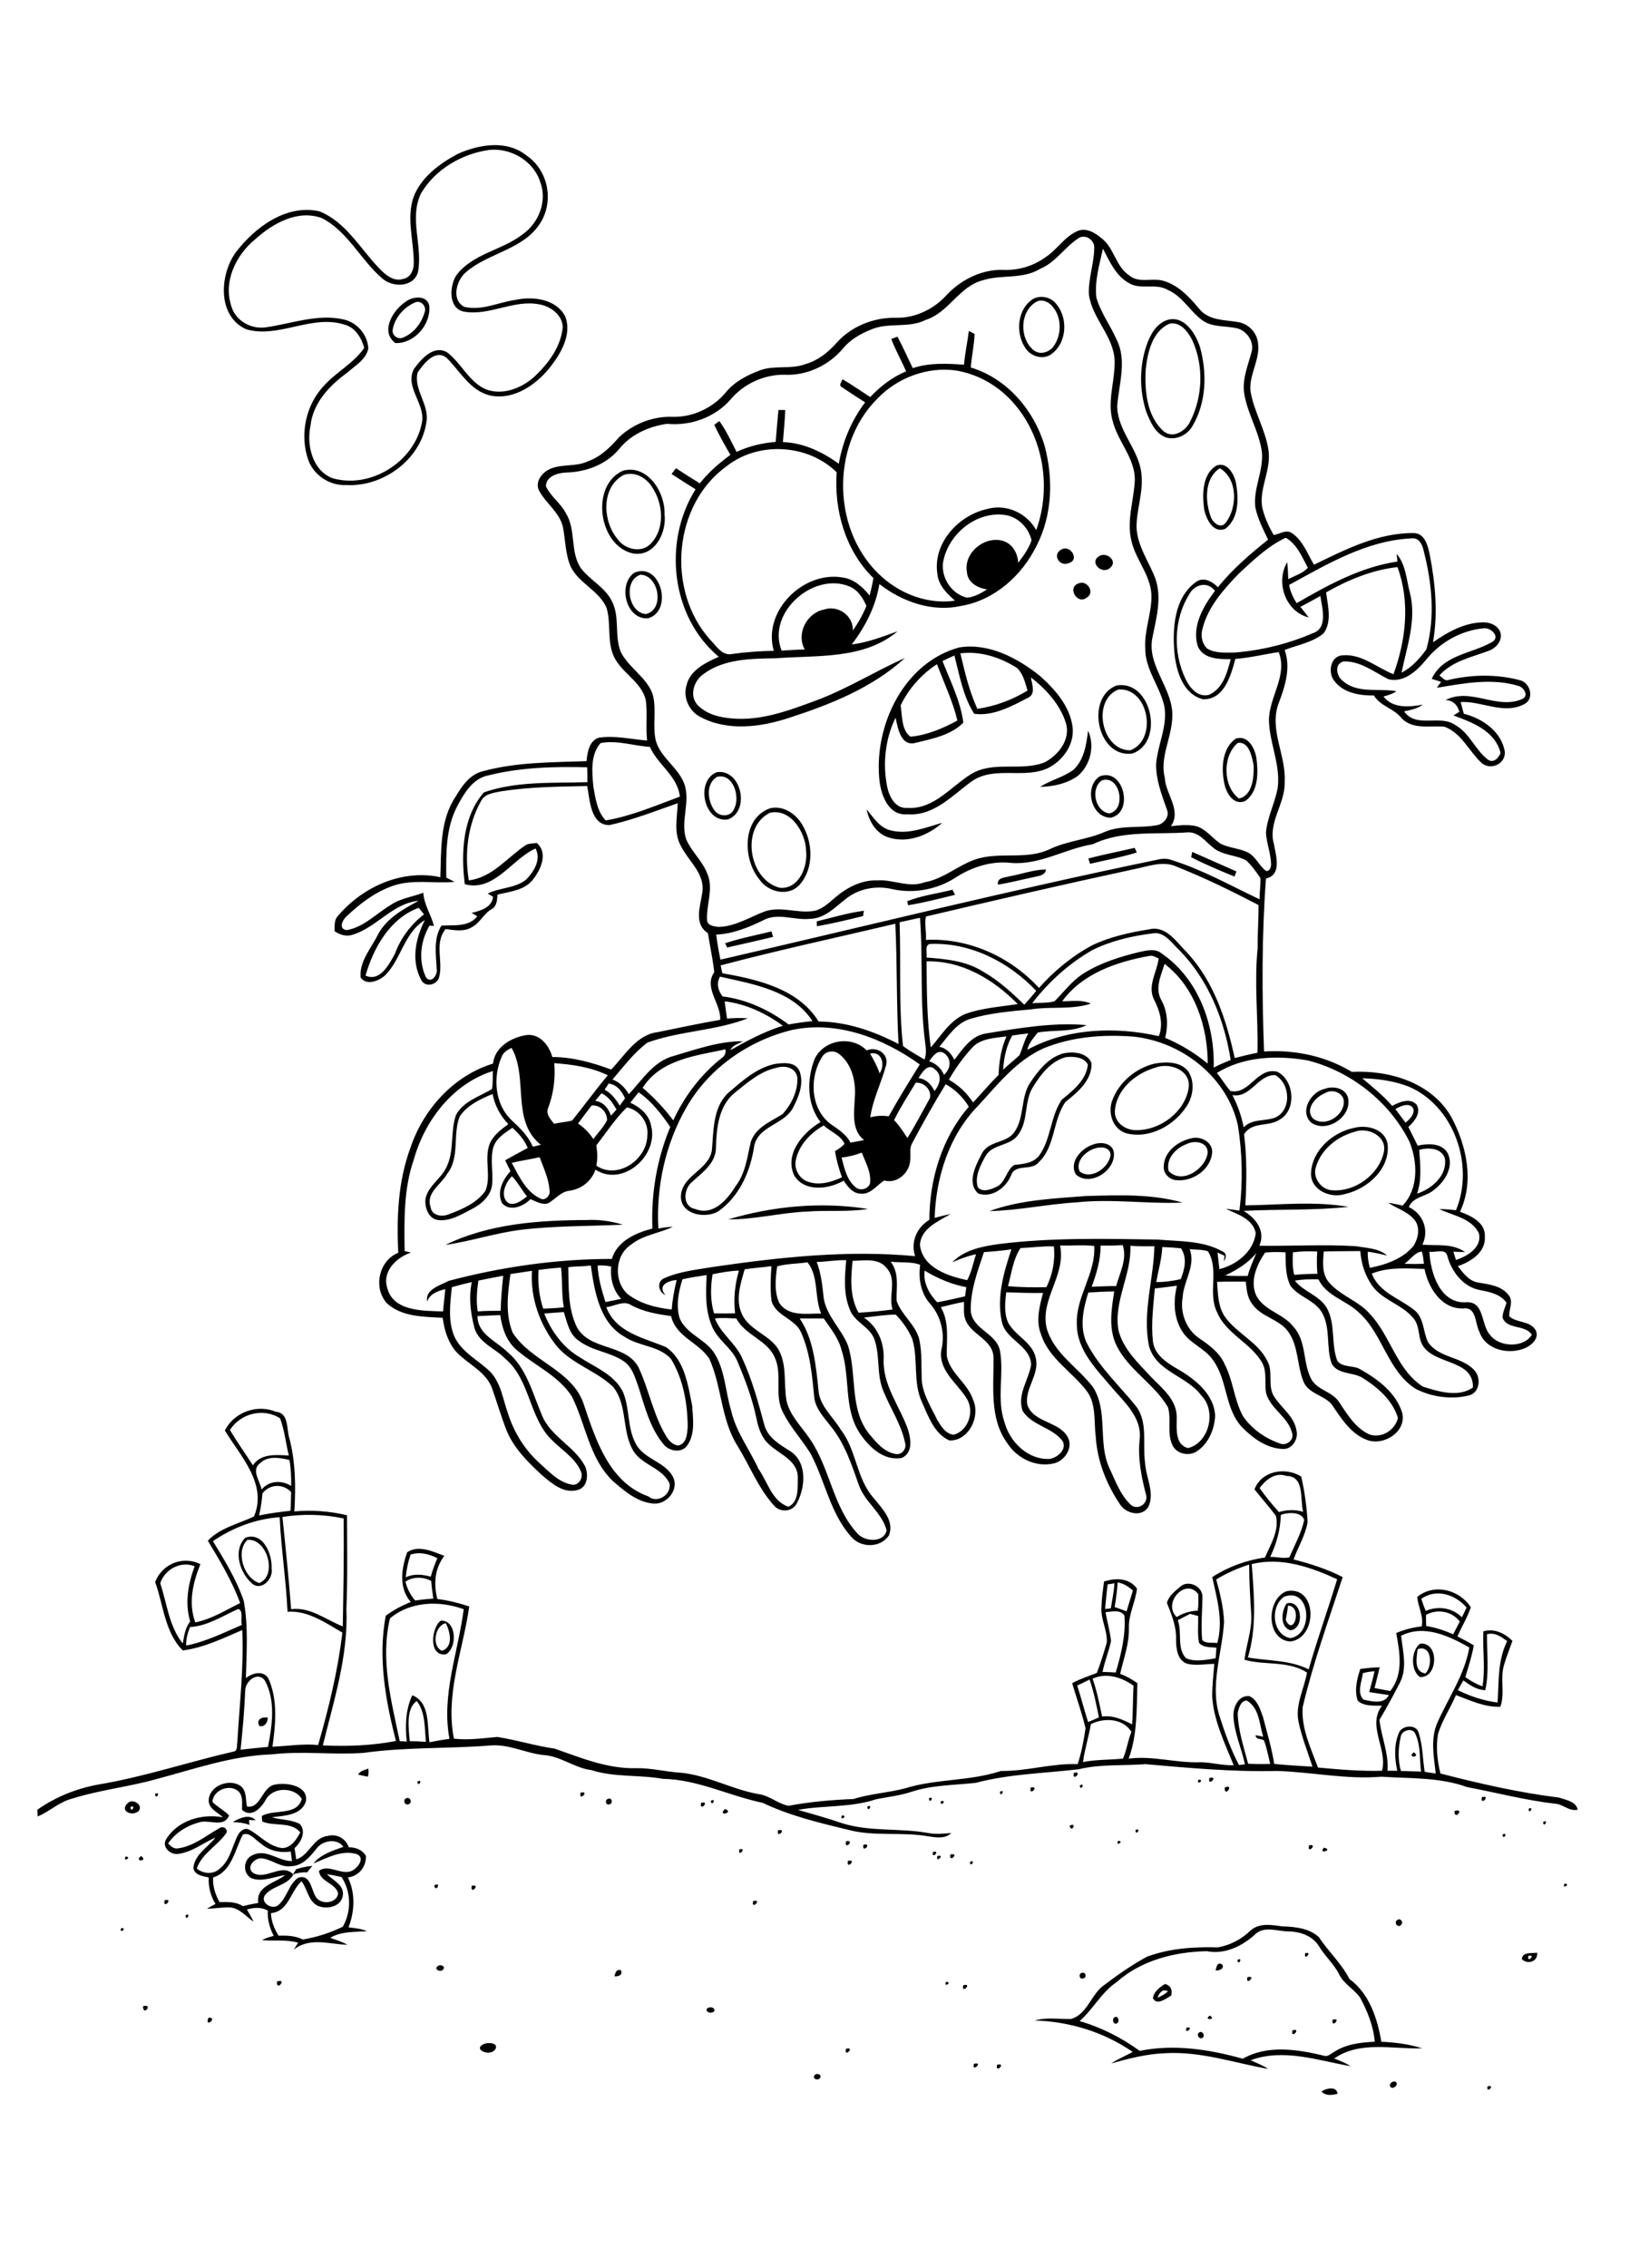 <?xml version="1.0" encoding="utf-8"?>
<!-- Generator: Adobe Illustrator 21.0.2, SVG Export Plug-In . SVG Version: 6.00 Build 0)  -->
<svg version="1.2" baseProfile="tiny" id="Layer_1" xmlns="http://www.w3.org/2000/svg" xmlns:xlink="http://www.w3.org/1999/xlink"
	 x="0px" y="0px" viewBox="0 0 767 1067" overflow="scroll" xml:space="preserve">
<path d="M621.8,984c2.2-1.5,7.2-2.7,7.6,1.1C626.8,985.7,623.9,986.2,621.8,984 M700,981.6C704.1,980.6,699.1,985.5,700,981.6
	 M656.3,979.3c2.5,0.7-0.4,4.1-2,2.6C653.3,980.6,655.1,979.1,656.3,979.3 M515.2,976.2C515.8,976.8,515.8,976.8,515.2,976.2
	 M383.3,976.4c0.9-1.4,3.8-0.3,2.5,1.3C384.9,979.1,382,978,383.3,976.4 M469.2,971.4C473.9,970.3,468.1,976,469.2,971.4 M458.3,971
	C463.1,969.7,457,975.5,458.3,971 M398.1,963.9C402.7,962.8,397,968.5,398.1,963.9 M228.3,963.2
	C228.9,963.8,228.9,963.8,228.3,963.2 M228.4,961.4c1.8-0.4,6-0.3,4.8,2.5C230.9,968.2,221.3,963.9,228.4,961.4 M564.2,956.3
	c1.4-1.2,3.1,1.4,1.7,2.4C564.4,959.8,562.8,957.3,564.2,956.3 M608.2,955.2C612.8,954,607,959.9,608.2,955.2 M579.2,955.3
	C579.8,955.8,579.8,955.8,579.2,955.3 M558.3,954C562.4,953.1,557.1,957.9,558.3,954 M627.1,950.2
	C631.7,949.1,626.1,954.8,627.1,950.2 M524.3,949.2c1.6-1.3,2.7,1.6,1.5,2.6C524.1,953.1,523,950.2,524.3,949.2 M98.1,949.3
	C102.9,949,96,954.6,98.1,949.3 M569.3,948.3C572.8,950.5,565.8,950.5,569.3,948.3 M332.6,945.1c0.9-1,3.3-1,3.6,0.6
	C336,947.7,331.7,947.1,332.6,945.1 M67.3,943.9C72.3,942.5,67.3,949,67.3,943.9 M544.7,939.9c1.8-0.8,3.5-1.7,4.9-3
	C547.1,935.4,545.4,937.7,544.7,939.9 M542.5,940.1c0.5-3.2,3.2-5.1,5.7-6.7c2.7,0.8,3.6,2.8,2.9,5.5
	C548.7,940.2,544.4,943.8,542.5,940.1 M453.3,934C458,932.8,452,938.6,453.3,934 M445.2,932.4C448.5,932.6,443.7,935.4,445.2,932.4
	 M130.3,932.3C135.4,930.5,130,937.3,130.3,932.3 M587,930.2C591.6,929.1,585.9,934.8,587,930.2 M509.1,928.2
	c1.8-0.6,2.5,2.3,0.6,2.6C507.9,931.5,507.3,928.5,509.1,928.2 M289.1,929.8c0.5-1.6,0.9-3.6,3.1-2.8
	C293.2,929.3,290.8,930,289.1,929.8 M206.2,924.9c1-0.8,3.5,0.1,2.4,1.6C207.5,928.3,203.6,926.4,206.2,924.9 M572,927.1
	c0.5-1.6,0.6-4.2,3-2.9C576.5,926.2,573.6,927.2,572,927.1 M582.3,922.1C585.3,920.5,582.4,925.5,582.3,922.1 M719.2,920.2
	C718.2,924.1,723.2,919.2,719.2,920.2 M716.1,921.7c0.3-3.5,4.8-2.6,7.2-3C723.8,922.9,718.7,924.5,716.1,921.7 M614.2,918.9
	C618,918,613.2,923.1,614.2,918.9 M57.1,907.1C60.4,907.3,55.5,910,57.1,907.1 M590.9,909.8c-6,5.7-14.6,9.9-23,8.2
	c-15.1,0.3-30.8,4.2-42.4,14.5c-7.2,4.8-11.1,12.8-17.5,18.4c10.2,2.9,19.7,7.8,28.3,14c16.2-3.3,32.8-0.7,48.5,3.7
	c11.6-6.7,25.9-4.4,38.3-1.4c1.7,0.6,3.1-1,4.5-1.7c5.7-3.8,12.6-4.6,19.3-4.9c-0.6-7.3-3.4-14.2-6.8-20.6c-2.8-4.1-7.7-6.5-9.9-11
	c-2.5-5-6.8-8.7-9.6-13.4c-3-4.9-9-6.9-14.5-6.9C600.9,908.6,595.2,906.1,590.9,909.8 M588.4,908.3c4.1-3.7,9.9-2.7,14.8-2
	c6,0.2,12.8,0.8,17.4,5.1c4.5,6.8,10.6,12.3,14.4,19.7c9.4,6.9,13.1,18.5,15,29.5c6.5,0.3,13,1.1,19.2,3.1
	c-13.8,0.5-29.3-3.7-41.4,4.8c2.6,1,5.3,2,7.7,3.6c-15.4-2.7-31.6-8.5-47-2.8c2.7,1.3,5.7,2.3,8.2,4.1c-16.1-2.9-31.9-8.4-48.5-7.4
	c-8.6,0.3-17,2.5-25.3,4.8c3.2-2.1,6.8-3.6,10.1-5.4c-13.6-9.4-29.7-14.3-46.1-14.8c5.6-1.6,11.4-0.6,17-0.7
	c7.4-2,9.3-10.8,14.8-15.3c6.7-5.1,13.6-10,21-14c10.7-4,22.2-4.7,33.4-4.4C578.8,915.2,584.2,912.4,588.4,908.3 M657.3,903.5
	c1.4-1.5,3.4,0.8,2,2.1C658,907.3,655.7,904.7,657.3,903.5 M87.3,901.1C90.3,899.5,87.4,904.5,87.3,901.1 M72.2,897.3
	C72.8,897.9,72.8,897.9,72.2,897.3 M581.3,895.3C581.9,895.8,581.9,895.8,581.3,895.3 M354.4,894.4C359,893.3,353.3,899,354.4,894.4
	 M77.5,894C82,892.9,76.4,898.7,77.5,894 M222,887.2C226.6,886.3,221,891.9,222,887.2 M204.3,887.1
	C207.9,884.9,205.2,890.9,204.3,887.1 M736.2,886.2C739.5,886.3,734.7,889.2,736.2,886.2 M456.4,876
	C459.4,874.4,456.6,879.3,456.4,876 M399,875.5C403.6,874.5,398,880.1,399,875.5 M441.1,873.2C445.1,872.2,440,877.1,441.1,873.2
	 M66.4,873.2C70,875.9,62.7,876,66.4,873.2 M59.1,873.5C62.5,873.6,57.5,876.5,59.1,873.5 M447.2,872.5
	C451.9,871.5,446.3,876.9,447.2,872.5 M439,871.3C443,870.4,438.1,875.2,439,871.3 M347.9,870.1C351.8,869,347.1,874.3,347.9,870.1
	 M623,869.3C627.8,870.4,619.9,872.6,623,869.3 M616,868.2C620.5,867.2,614.8,872.9,616,868.2 M406.3,867.9
	C410.9,866.9,405.3,872.5,406.3,867.9 M526.1,866.1C529.5,866.2,524.5,869.1,526.1,866.1 M398.1,866.3
	C402.7,865.3,397.1,871,398.1,866.3 M707,863.1C710,861.6,707.2,866.4,707,863.1 M726.2,861.2C726.8,861.8,726.8,861.8,726.2,861.2
	 M534.3,861C537.3,859.5,534.4,864.4,534.3,861 M366.1,861.1C370.7,860.1,365.2,865.6,366.1,861.1 M503.3,859
	C507,856.9,504.3,862.8,503.3,859 M726.1,857.2C729.1,855.7,726.3,860.5,726.1,857.2 M109.5,857.3c3-1.9,8-4.1,10.8-0.9
	c-0.8,0-2.4-0.1-3.1-0.1c0,0.6,0.1,1.7,0.2,2.3C114.8,857.6,112.1,857.3,109.5,857.3 M396.2,854.1
	C399.5,854.3,394.7,857.1,396.2,854.1 M411.2,853.2C411.8,853.8,411.8,853.8,411.2,853.2 M684.4,852.1
	C689.5,850.3,684.4,857,684.4,852.1 M394.2,852.3C394.8,852.9,394.8,852.9,394.2,852.3 M390.2,852.3
	C390.8,852.8,390.8,852.8,390.2,852.3 M719.3,851C722.2,849.5,719.3,854.3,719.3,851 M406.2,851.3
	C406.8,851.8,406.8,851.8,406.2,851.3 M341.1,851.1C345.9,852.7,337.3,855,341.1,851.1 M408.1,850
	C411.1,848.4,408.3,853.3,408.1,850 M329.9,848.2C334.5,847.1,328.9,852.8,329.9,848.2 M61.4,850.2
	C61.5,853.5,64.4,848.7,61.4,850.2 M60.4,848.1c2.2-1.9,7.2,1.1,4.8,4C62,854.9,55.8,851.8,60.4,848.1 M442.9,847.3
	C446.3,847.3,441.5,850.3,442.9,847.3 M334.5,847.2C337.5,845.7,334.7,850.6,334.5,847.2 M437.1,846.1
	C440.1,844.5,437.3,849.4,437.1,846.1 M286.2,846.3c1.9-0.7,2.3,2.3,0.6,2.6C284.9,849.6,284.5,846.6,286.2,846.3 M191.3,846
	c2-0.7,2.8,2.5,0.8,2.9C190.2,849.5,189.5,846.4,191.3,846 M697.3,845.5C701.9,844.4,696.3,850.1,697.3,845.5 M73,844
	C76.1,842.5,73.1,847.4,73,844 M470.5,843C473.5,841.4,470.6,846.3,470.5,843 M273.2,843.4C277.9,842.3,272.1,848,273.2,843.4
	 M576.3,841C581.2,839,576,846.2,576.3,841 M485,841C489.6,840,483.9,845.6,485,841 M508.1,840C511.1,838.4,508.3,843.3,508.1,840
	 M153.8,881.8c3,2.9,8.4,5.2,7.5,10.2c-0.9,5.2-7.7,6.5-11.9,4.6c-4.4-2.3-4.7-7.8-7.5-11.5c-5.3,4.7-6,14.2-14.4,15
	c0.1,3.8,1.6,7.4,3.6,10.6c3.9-0.1,7.8,0,11.4,1.8c6.6-1.1,12.7-3.1,18.8-6c4.1-7.2,4-16.4-0.6-23.4
	C158.5,882.6,156.1,882.1,153.8,881.8 M148.8,869.9c-3,3.8-6.5,7.9-11.7,8.1c-5.1,0.8-9.2-3.3-14.1-3.7c-3.2-0.2-7.3,4.1-4,6.8
	c5.9,3.8,13.7-4.8,18.9,0.7c0.4-0.6,1.1-1.8,1.5-2.4c2.5-0.7,5-1.4,7.6-1.5c-0.9,1-1.7,1.9-2.4,3c-2.2-0.1-4.4,0.2-6.5,0.9
	c-2.7,5.3-9.8,5.3-13.4,9.8c-2.4,3.4,3.1,7,6,4.9c4.4-3.4,5-10,9.7-13.1c5.5-1.7,6,5.1,7.9,8.5c2,4.4,9.9,4,10.8-0.9
	c-0.8-5-8.6-5.5-9-10.8c4.8-3.7,11.5,3.2,16.6-0.7c2.3-1.6,4.9-5.7,1.1-7.2c-7.1-2.1-13.9,1.9-20.3,4.4c3.5-4.3,9.1-6,14.1-7.8
	C158.5,864.6,151.6,865.9,148.8,869.9 M114.3,863.1c-3.8,7.1-5.2,17.5-14,20.2c-0.3,4.1,1,8,3,11.6c3.8-0.1,7.8-0.2,11,1.9
	c2.4-0.6,4.8-1.1,7.2-1.5c-1.1-8,7.9-9.3,12.7-13.1c-5.2,0.7-10.6,3.4-15.8,1.5c-4.4-2.2-4-9.1,0.5-10.9c6.4-3.2,12.1,2.9,18.5,2.8
	c-0.2-1.5-0.4-3-0.6-4.5c-5.1,0.8-10.3-0.4-14.1-3.8C120.1,865.7,117.7,861.9,114.3,863.1 M100,847.8c2.4,2.4,5.4,3.9,7.8,6.3
	c-2.1,5.6-8.5,2.4-12.9,3c-6.2,1.4-12.1,4.8-15.8,10.2c1.3,1.3,2.8,2.8,4.8,2.3c7.2-1,13-5.9,19.2-9.4c1.6-1.2,3.8-0.3,3.6,1.9
	c-4,6.1-11.7,9.8-14.1,17c2.9,2.5,7.6,2.9,10.5,0.3c5.2-3.9,6.1-10.8,8.9-16.1c1-1.9,3.2-3.7,5.4-2.4c5.2,2.9,9.3,8,15.6,8.6
	c4.2-0.3,6.5-4.1,8.3-7.4c-4.3-5.2-12.1-2.7-17.9-5.1c-0.1-0.6-0.2-2-0.2-2.6c5.9-3.4,16.5,0.1,18.8-8c-3.2-5.6-13.3-5.9-16.8,0.1
	c-2.1,3.9-6.8,9.1-11.3,5c-0.1-2.9,0.6-6.3-1.6-8.6C108.3,839,100.1,842.2,100,847.8 M98.2,847c0.3-6.8,9.4-10.3,14.8-6.9
	c3.2,2.3,2.5,6.5,3.2,9.8c6.6,1.3,7-9.4,13.3-10.3c5.4-1.1,15.9,0.5,14.4,8.1c-2.3,6.5-10.3,6.5-16,7.3c4.3,1.3,9.1,1,13.1,3.1
	c3.3,3.4,0.7,8.7-2.4,11.4c0.3,1.8,0.5,3.5,0.8,5.3c6.2-1.9,7.9-10.2,14.7-11c4.3-1.2,8.6,1.1,10,5.3c3.3,0,6.3,1.2,8.1,4
	c0.2,5.1-3.3,9.6-8.5,10.2c3.6,7.3,3.2,16,0.3,23.5c2.9,0.3,5.9,0.6,8.7,1.8c-5.8,0.4-12.1,0-17.3,3.1c2.7,1,5.5,1.8,8.1,3.3
	c-8.5-0.3-17.9-3.7-25.3,2.3c0.7-1.1,1.4-2.2,2.1-3.3c-5.6-1.6-11.4-0.7-17-1.2c1.7-1,3.6-1.5,5.5-2c-1.9-3.7-3-7.7-2.8-11.9
	c-3-1.7-6.5-1.5-9.8-0.5c1.1,1.9,2.2,3.7,3.1,5.7c-3.6-2.4-6.6-6.5-11.3-6.7c-3.5-0.1-7,0.6-10.6,0.6c1.3-0.8,2.6-1.5,4-2.2
	c-2.3-3.8-3.4-8.1-3.2-12.5c-2.7-0.6-6.6-1-7.2-4.4c0.5-6.4,6.8-9.7,10.4-14.4c-5.8,2.6-10.9,6.8-17.4,7.7c-3.7,0.7-8.1-3.2-5.8-6.9
	c5.5-8.9,16.8-12.1,26.7-10.3C102.4,852.6,98.1,851,98.2,847 M196.4,838.2C199.4,836.6,196.6,841.5,196.4,838.2 M564,837.3
	C567.3,837.4,562.5,840.3,564,837.3 M569.1,836.5C573.8,835.4,568,841,569.1,836.5 M501.2,835.2
	C501.8,835.8,501.8,835.8,501.2,835.2 M505.3,834.1C509.9,833,504.3,838.8,505.3,834.1 M168.5,834.9c1-1.8,3.1-2.1,4.8-2.8
	c0.2,1.3,0.2,2.6-0.2,3.8C171.6,835.6,170,835.3,168.5,834.9 M665.3,824.4C668.9,827.1,661.6,827.1,665.3,824.4 M122,812
	c-1.6-3.1,1.4-4.4,4-3.9C126,810.2,124.6,812.8,122,812 M667.1,775.9c-0.6,3.9-1.9,10.8,3.7,11.4
	C674.2,783.8,673.8,773.6,667.1,775.9 M668.3,773.3c9.1-0.8,8.4,16.4-0.2,15.7C663.5,785.6,664.1,776.2,668.3,773.3 M208,776.7
	c5.5-2,3.8-9,1.8-13C204.7,764.6,202.9,774.5,208,776.7 M207.4,762.5c7.4-0.4,8,12.5,2.5,15.8C201.4,779.6,203,765.6,207.4,762.5
	 M606.1,755.4c-0.3,2.2-0.6,4.5-1.1,6.7C608.7,770.4,613.1,755.8,606.1,755.4 M605.4,754.4c7.4-2.2,8.7,12.1,1.7,12.6
	C602,765.2,603.1,757.8,605.4,754.4 M604.3,751.2c-6.7,4.5-5.8,17.8,2.8,19.5C618.3,769.2,616.8,746.6,604.3,751.2 M605.5,748.6
	c14.6-2.7,14.6,22.4,1.5,23.7C595.5,771.3,595.9,752.1,605.5,748.6 M116.4,724.5c-5.6,5.3-1.9,17.8,5.6,20.3
	C130.8,741.2,125.6,723.5,116.4,724.5 M115.4,723.5c8.4-3.1,12.8,7.8,12.4,14.5c0.9,4.6-4.5,10.6-9,7.2
	C112.9,740.2,109.4,729.6,115.4,723.5 M659.1,817.2c-1.2,5.2-1.4,10.8,0.1,16c3.2,0.1,6.3,0.2,9.5,0.3c-0.8-5.8-0.1-12-2.6-17.5
	C665,812.5,659.5,813.9,659.1,817.2 M513.3,811.2c-1,6-2.9,11.8-3.7,17.8c6.2-1.2,12.5-1,18.8-1.6c1.8-4,2.3-8.5,4-12.6
	C528.4,808.4,519.5,808,513.3,811.2 M192.8,819.2c2.5,0,5.1,0.1,7.6,0.3c-0.6-6.4-0.2-14.1-4.3-19.2
	C190.9,803.9,192.3,813.2,192.8,819.2 M582.4,806c0.2,8.2,2.9,16,4.9,23.8c3.5,0.2,6.9,0.2,10.4,0.1c-0.9-3.7-1.6-7.5-2.9-11
	c-1.3-1.1-3.8-0.2-4-2.5c1.2,0.2,2.4,0.4,3.6,0.7c-1.8-5.8-1.8-13.6-7.7-17C584,799.9,582.8,803.7,582.4,806 M506.9,793
	c1.8,5.7,3.3,11.5,5.1,17.2c1.7-0.7,3.4-1.5,5.1-2.2c-1.2-6-2.4-12-4.4-17.8C510.8,791.2,508.8,792.1,506.9,793 M115.4,795.2
	c-0.4,9.3-1.2,18.7-2.2,28c4.3-0.4,8.6-1,12.9-1.3c2-10.2,3.7-21.8-1.5-31.3C121.3,786.2,115.5,790.9,115.4,795.2 M514.1,789.8
	c2.1,5.8,3.2,11.8,4.5,17.8c5.1-0.7,9.7,1.4,14.1,3.7c0.5-6.1,0.3-12.2,0.7-18.2C527.8,789.1,520.6,786.8,514.1,789.8 M641.3,787.2
	c-0.5,4-2.9,9,0.2,12.4c3.8,0.9,10,2.4,12-2.1c-3.1-0.5-6.1-0.9-9.2-1.4c0.8-3.3,1.8-6.5,2.5-9.8
	C644.9,786.4,643.1,786.7,641.3,787.2 M699.7,768.9c-0.1,8.8,1.1,17.7-0.8,26.3c-3.9-0.1-7.2-2.3-10.3-4.6c-0.9,1.5-1.8,3.1-2.6,4.6
	c5.9,2.9,12.2,5,18.7,5.8c0.6-9.8,0-19.8,4.5-28.9C706.5,770.2,703.5,767.8,699.7,768.9 M659.3,769.6c0.8,7.3,3,15.2-0.6,22.1
	c-3,5.9-6.2,11.7-9.6,17.5c0.9,8,4.4,15.7,3.8,23.9c1.5,0,3.1,0,4.6,0c-1.3-5.8-1.6-12.1,0.7-17.7c1.4-3.8,8.4-4.4,9.4,0
	c1.9,5.9,1.8,12.2,2.8,18.2c1.7,0.3,3.4,0.6,5.2,0.8c-0.9-7.9-2.6-16.4,0.8-24c5.2-11.7,12.8-22.5,15-35.3
	C681.8,769.7,670.1,764.1,659.3,769.6 M554.2,762.3c2.2,5.7-0.6,12.9,3.8,17.8c4.3,2,9.4,0.8,14,0.1c0.1-1.7,0.3-3.3,0.4-5
	c-2.8-0.3-6.2,0.1-8.2-2.3c-0.8-4.2-0.3-8.4-0.4-12.6c-1.3-0.3-2.5-0.7-3.8-1C558,760.3,556.1,761.3,554.2,762.3 M671,759.8
	c0,1.7,0,3.5,0.1,5.2c4.4,0.7,8.6,2.1,12.7,3.9c1-2,2.1-4,3.1-6C683.2,758,676.2,756.8,671,759.8 M520.2,758.5
	c0.8,4.5,2.1,9,2.6,13.5c-1,4.9-3,9.6-4,14.6c2.1,0.1,4.1,0.1,6.2,0.3c2.6-8.7,4.8-17.7,4.1-26.8
	C527.2,757.1,523.1,758.3,520.2,758.5 M89.4,765.5c-1.1,2.8-1.9,5.7-1.8,8.7c9.2-1.8,17.6-6,26.2-9.7c-0.7-2.3,0.9-6.7-1.7-7.5
	C104.8,760.2,97.8,765,89.4,765.5 M183.5,761.4c-4.6,19.3,0.6,38.8,4.6,57.8c0.8,0,2.5,0.1,3.3,0.2c-0.8-7.3-0.6-15,2.6-21.8
	c8.6,3.4,6.9,14.6,8.1,22.1c3.1-0.6,6.2-1.2,9.4-1.6c-3.9-20.7,4.1-40.7,6.7-61C206.8,753,193.2,753.3,183.5,761.4 M668.8,752.2
	c0.6,1.9,1.3,3.9,2.1,5.7c5.8-2.5,12.5-1.5,17,3c0.7-1.5,1.5-3,2.2-4.6C684.8,750.2,675.9,747.2,668.8,752.2 M553.7,760.8
	c3-1.9,6.4-2.9,9.9-3c0.4-2.5,0.3-5.1,0.3-7.7C558,741.9,546.8,754.2,553.7,760.8 M525.9,744.5c-0.2,3.9-0.8,7.8-1.4,11.6
	c1.9,0.6,3.7,1.3,5.6,2c1-3.3,2-6.5,3-9.8C531,746.5,528.7,744.9,525.9,744.5 M521.2,745.4c-0.5,3.8-0.8,7.7-1.2,11.6
	c0.7-0.1,2-0.2,2.7-0.3c0.6-3.9,1.5-7.8,1.7-11.8C523.6,745.1,522,745.3,521.2,745.4 M190.8,744.1c0.7,3.3,2.4,6.3,4.5,8.9
	c2.9-0.4,5.7-0.7,8.6-0.9c-0.4-2.8-0.8-5.5-1-8.3C199.1,741.8,194.4,741.7,190.8,744.1 M572.3,743.1c1.8,6.5,3.4,13.2,3.7,19.9
	c-0.9,14.9-6.9,30.1-2,44.9c2.5,7.7,5.2,15.3,9,22.5c0.7-0.1,2.1-0.2,2.8-0.3c-1.6-7.8-5.2-15.1-5.4-23.1c-0.1-4.2,2.7-9.6,7.5-9
	c3.8,1.7,5.1,6.2,6.4,9.8c1.9,7.3,4.1,14.6,5.3,22.1c6,0.6,12,0.9,18,1.3c-2.3-7.1-5.1-14-6.6-21.3c-1.6-7.9,2.7-15.3,4-23
	c-8.8-5.7-19.9-3.3-29.4-6c0.8-7,3.5-13.8,3.2-21c-0.5-7.9-1-15.9-1-23.8C582.5,737.8,577.2,740.1,572.3,743.1 M75.4,744.9
	c3.2,9.5,4.1,20.3,10.6,28.3c0.7-3.6,1.1-7.4,3.5-10.3c-2.6-8.7-1-17.7,2.1-26C85,734.2,77.4,738.5,75.4,744.9 M589,735.9
	c1.1,14.7,2.5,29.6-1.8,43.9c9.6,1.7,19.6,1.1,28.6,5.6c4.1-14.3,9.1-28.2,13.4-42.4C616.8,737.3,602.7,732.4,589,735.9
	 M193.2,731.4c-1.2,3.5-1.9,7-2.3,10.7c3.8-1.8,7.9-1.4,11.8-0.3c0.8-3,1.9-5.9,3.1-8.7C201.9,731.1,197.5,730,193.2,731.4
	 M100.2,725.1c5.5,9,11.1,18.1,14.5,28.1c2.2,12,1.3,24.2,1,36.3c3.1-2.4,8.2-3.8,10.6,0.2c4.5,10,3.4,21.5,1.9,32.1
	c7.2-0.3,14.3-1.5,21.5-0.8c5-17.4,9.3-35,11.4-52.9c-7.9-4.6-16.3-10.5-25.8-9.8c-0.7-14.9-3-29.6-3.7-44.5
	C120.4,714.6,109.5,718.7,100.2,725.1 M132.9,713.7c1.5,14.5,3,29,4.1,43.4c8.9-1.2,16.4,5,24.3,8.1c0.3-16.9,0.6-33.9,0.4-50.8
	C152.2,712.4,142.4,712.2,132.9,713.7 M602.7,712.7c-0.2,7-2,13.5-5,19.8c3-0.1,6.1,0.9,9,0.2c2.5-5.8,5.7-11.5,7-17.6
	C612.4,711.1,606,711.5,602.7,712.7 M123.5,702.6c-0.3,3.5-0.8,7-1.6,10.4c4.9-1,9.9-1.7,14.8-2.2c0.2-2.9,0.2-5.9,0.3-8.8
	C133.2,697.9,126.9,698.2,123.5,702.6 M592.7,700.1c2.8,4,5.9,7.7,9.1,11.3c3.7-1.1,7.6-1.3,11.4-0.1c-1.6-5.9,0.9-16.8-7.9-16.9
	C600.1,692.5,595.6,696.2,592.7,700.1 M122.4,688.4c-4.4,3.2,0,8.5,0.7,12.4c3.6-4.3,9.4-4.5,13.9-1.7c0.1-4.1-0.1-8.2-0.8-12.2
	C131.7,685.8,126,684.8,122.4,688.4 M108.2,672.8c3.4,5.7,7.2,11,10.8,16.6c3.8-5.7,11-4.9,16.9-4.6c-1.4-5.8-2-11.8-4.1-17.5
	C123.9,662.2,113.1,665,108.2,672.8 M105.8,673c4.4-8.6,15.1-12.5,24-8.8c6.3,0.6,4.9,8.1,6.4,12.6c2.9,11.2,3,22.8,2.3,34.3
	c8.3-0.8,16.7-0.1,24.8,1.8c0,14.7,0.3,29.4-0.3,44.1c0.9,22-5.9,43.1-11.1,64.2c11.5,0.5,23,0.1,34.4-2.1
	c-4.9-19.2-8.5-39.1-4.8-58.9c3.6-2.7,7.6-4.8,11.8-6.5c-5.8-6.5-4.4-15.9-1.7-23.4c5.4-3.6,12.1-0.3,17.5,1.7
	c-4.6,5.9-5.1,13.3-3.3,20.3c5.1,0.6,10.1,1.9,15,3.5c-2.9,20.6-11.4,41.1-7.2,62.2c6.8,0.8,13.6-0.2,20.4-0.8
	c9.1,1.4,17.9,4.2,27,5.5c12.3,4.3,24.8,9.5,38.1,9.2c7.1-0.2,14,1.7,21,2.1c12.9,1.2,24.3,7.9,36.9,10.1c5.1,0.7,9,4.5,14,5.5
	c10.1-1.9,20.4-2.8,30.6-3.2c7.9-2.5,16.2-2.9,24.2-5c14.7-4.6,30.5-3.3,45.2-8.2c12.1,0.2,23.9-3.7,36.1-3.2
	c1.8-5.5,2.9-11.2,3.7-16.9c-1.7-7.2-4.2-14.1-6.3-21.2c3.7-2,7.7-3.3,11.6-4.8c1.8-4.6,3.3-9.5,4.7-14.3c0.4-5.7-3-11.1-2.5-16.8
	c0.1-4,0.7-7.9,1.2-11.9c5.3-1.8,11.9-1.8,15.5,3.3c-0.7,6.3-4,12.1-3.8,18.6c0.2,7.4-2.5,14.3-4.1,21.5c2.9,1.1,5.6,2.6,8.1,4.4
	c-0.4,11.9,0.1,24.1-4.1,35.5c11.4-1.5,22.6,2.2,34,1.7c5.2,0.1,10.2,1.6,15.4,1.4c-4.2-10.5-9.4-20.9-10.1-32.4
	c0-5.1,0.6-10.2,1-15.3c-4.3,0.1-8.8,1-13-0.1c-4.5-1.8-5-7.3-5-11.6c0.2-6-2.2-11.6-4.3-17c0.8-3.2,3.9-5.6,6.4-7.7
	c3.7-3.2,10.2-0.1,10.3,4.6c0,6.9-0.8,13.8-0.1,20.6c1.8,1.8,4.8,1.1,7.1,1.4c2.9-10.4-0.1-20.8-2.4-31c7.4-4.8,16-8,24.8-9.2
	c2.7-6.2,6.8-12.6,5.2-19.6c-3.2-4.3-6.8-8.3-10.1-12.5c3.4-8.9,14.8-10.6,22-6c1.6,7,2.6,14.2,3,21.4c-1,6.2-4.5,11.7-6.6,17.6
	c7.9,2,15.8,4.5,23.1,8.3c-6.6,20.2-13.9,40.3-18.8,61.1c-0.8,9.9,3.8,19.4,7.2,28.5c10,0.9,20,1.8,30.1,1.5
	c2.8-10.1-7.2-21.2,0-30.6c-3.8-0.1-8.3,0.4-11.4-2.3c-1.7-4.9-0.4-10.2,1.2-15c3-0.4,6.1-0.7,9.1-0.8c-0.7,3.3-1.6,6.5-2.4,9.8
	c2.5,0.5,4.9,0.9,7.4,1.4c6.3-8,4.5-18.1,2.8-27.3c3.8-1.6,7.9-2.7,12-3.1c1-4.9-1.8-9.3-2.1-13.9c8-6.5,19.9-3.4,25.2,4.9
	c-1.6,4.8-4.3,9.1-6.3,13.7c2.6,1.3,5.2,2.7,7.7,4.2c-0.9,5.1-2.5,10-4,15c2.6,1.7,5.2,3.3,8.1,4.3c1.4-8.6,0-17.3,0.4-25.9
	c5.2-1.5,10,0.9,13.7,4.5c-1.3,3.7-2.8,7.3-3.9,11.1c-2.1,6.5,0.5,13.5-1.8,19.9c-7.4,0.3-14.1-3-20.9-5.5
	c-2.6,6.1-6.4,11.8-8.4,18.1c-1.1,6.2-0.4,12.8,1.1,18.8c18.3,4.7,36.9,9,55.7,11.3c3.2,1.1,8.1,1.8,8.9,5.7c-4,1-6.8-2.6-10.7-2.8
	c-13.9-1.6-27.5-5.2-41.3-7.8c-12.9-4.7-26.8-4-40.4-4.9c-16.4,1.4-32.6-2.2-49-2.7c-20.8,0.5-41.4-1.4-62-3.2
	c-10.5,0.8-21.2-0.1-31.4,2.4c-16.2,1.9-32.7,2.2-48.5,6.4c-10.1,1.1-20.5,1-30.2,4.2c-5.4,1.8-11.1,2.4-16.6,3.5
	c-11.9,4-24.6,2.8-36.8,5c6.8,2,13.6,3.8,20.2,6.1c13.3,4.4,27.5,2.3,41.1,4.8c3.6,0.7,7.2,0.3,10.8,0c-2.7,2.8-7,2.1-10.5,1.6
	c-12.5-2.3-25.5,0.2-37.9-3.1c-13.7-3.3-27.5-6.6-40.3-12.7c-15.8-3.3-30.6-11-47-11.3c-11.2-2-22.7-0.6-33.6-4.1
	c-8.1-1-14.6-6.7-22.7-7.1c-8.3-0.9-16.1-5.2-24.7-4.5c-20,1.6-40,0.7-59.9,3.5c-14.4,1-28.8-1-43.2,0.7
	c-18.6,0.6-36.3,6.9-54.1,11.6c-13.1,3.7-26.7,5.1-39.7,9.2c-6.1,1.5-10.6,6.1-16.3,8.4c0-0.8-0.1-2.4-0.1-3.2
	c8.6-6,18.3-9.9,28.6-11.8c21.6-3.6,42.3-10.6,63.6-15.5c2.3-0.3,1.5-3.2,1.9-4.8c1-17.4,3.1-34.9,2.3-52.4c-9.1,3.9-18,8.3-28,9.6
	C77.5,768,76.9,755,73,744.3c3.3-8.5,13-12.5,21.3-8.4c-3.5,8.6-5.8,18.3-2.4,27.4c7.6-1.5,14.2-5.7,21.1-9.1
	c-3.8-10.4-9.5-19.9-15.2-29.3c5.4-5.9,14.4-8,21.7-11.4C126,698.2,113.1,685.1,105.8,673 M209.6,585.7c20.5-10,43.9-11.6,66.4-11.7
	c5.8-0.3,11.6,0.5,17.1,2.2c-16,0.7-32.1,0.5-48,2.4C233.1,580.1,221.6,584,209.6,585.7 M342.7,573.7c21.2-6.3,43.9-8.4,65.8-4.9
	c-9.4,1.5-19,0.5-28.5,1.2C367.5,570.5,355.2,573.8,342.7,573.7 M511,562.7c15.1-0.4,30.8-1.1,45.5,3.1c-16.7,0.7-33.4-1.9-50-0.1
	c-13.7,0.8-27.1,3.8-40.9,4.1C480.1,564.5,495.8,563.9,511,562.7 M515.3,540.3c-4.3,1.2-9.4,6-7.3,10.8c5.4,4.3,14-1.8,14.6-7.9
	C522.2,539.6,518,539.4,515.3,540.3 M514.3,538.5c3.4-1.4,9-0.9,9.8,3.5c1.2,8.5-11,16.6-17.8,10.6
	C502.8,546.8,508.9,540.2,514.3,538.5 M558.3,538.3c-5,1.8-9.8,6.9-8.4,12.6c6.2,6.7,17.8-1.1,18.4-8.9
	C568,537.1,561.9,536.4,558.3,538.3 M560.4,535.6c4.3-1.3,10.1,1.5,10,6.4c-0.5,8.3-9.4,14.3-17.4,13.2c-3-0.5-5.5-3.1-5.4-6.2
	C547.6,542,554.1,537,560.4,535.6 M637.4,532.5c-8.2,2.2-15.8,8.3-18.2,16.6c-1.7,5,2.6,10.8,7.8,10.9c10.8,0.8,22-7.5,24.2-18.1
	C652.7,534.5,643.6,530.1,637.4,532.5 M637.4,530.6c6-1.5,14.1,0.6,15.5,7.4c1.5,11.8-9.4,21.4-20.1,23.8
	c-6.7,2.1-16.1-1.8-15.9-9.8C617.3,541.2,627.3,532.5,637.4,530.6 M623.3,514.4c-4.3,1.7-9.4,7.5-5.5,11.8
	c5.8,4.7,15.8-1.9,14.4-9.1C631,513.5,626.3,512.4,623.3,514.4 M623.3,512.3c3.9-1.5,9.4-0.5,10.9,3.8c2.5,9-9.8,17.4-17.3,12
	C611.4,522.9,616.8,513.7,623.3,512.3 M543.4,502.4c-9.3,2.7-18.3,10.4-18.8,20.6c-0.1,5.4,5.4,9,10.4,8.7
	c11.1,0,22.5-8.6,24.3-19.7C560.7,503.4,550.1,499.6,543.4,502.4 M543.3,500.4c5.3-0.9,12-1.1,15.8,3.6c3.1,4.7,2.5,11.1-0.3,15.8
	c-5.8,9.5-17.6,16.2-28.8,13.4c-6.2-1.8-8.7-9.2-6.8-15C526.3,509.3,534.3,502.6,543.3,500.4 M365.3,502.4
	c-7.6,1.6-13.5,6.9-19.4,11.6c-7.8,6.2-8.8,16.9-9,26.1c-0.1,7.4-6.8,11.8-11.6,16.3c-3.7,3.3-4.2,11.3,1.8,12.4
	c8.4,3.4,15.1-4.3,19-10.7c4.7-6,5.5-13.7,7.2-20.9c2.3-6.8,9.3-9.5,14.9-13c4.2-4.6,7.3-10.9,7-17.2
	C374.5,502.2,369.3,501.1,365.3,502.4 M364.5,500.6c4-0.6,9.8-1.2,11.7,3.3c2.2,5.8-0.3,12-3,17.2c-4.1,8-16.3,8.5-18.3,18
	c-1.7,11.8-6.9,23.8-16.9,30.8c-6,3.6-17.6,1.6-17.6-6.9c0.2-10.1,13.3-12.4,14.6-22c0.8-9.1,0.4-19.6,7.4-26.6
	C349,508.8,355.8,502.5,364.5,500.6 M501.4,497.4c-6.9,1.9-11.6,8-15.2,13.8c-4.5,6.9-2.1,16.2-7.2,22.8c-3.7,5.3-11.9,4.1-15.2,9.8
	c-2.4,4.4-5.3,9.6-3.7,14.8c2.2,2.5,6,1.1,8.5-0.1c4.6-1.8,4.7-7.8,8.6-10.4c4.1-0.5,8.8-0.7,11.7-4.3c5.7-7.8,5.3-18.4,10.7-26.4
	c5.3-4.3,11.5-9.2,12.3-16.5C510.2,497.3,505,496.9,501.4,497.4 M500.4,495.6c4.6-1,11.2-0.4,13.2,4.5c0.4,8-6.5,13.8-12.2,18.3
	c-6.1,8.5-4.7,20.9-12.6,28.4c-3.4,4.3-11,0.5-13,6.1c-2.4,5.9-9,10.9-15.5,8.6c-5.5-4.9-1.2-13.2,1.6-18.5
	c3-6.5,11.8-4.9,15.5-10.5c4.7-6.8,2.8-15.9,7.2-22.9C488.5,503.8,493.3,497.5,500.4,495.6 M341.2,443.8c7.1-2.4,14.6-3.8,21.8-5.6
	c0.3,0.9,0.5,1.7,0.8,2.6c-7.2,1.7-14.4,3.4-21.7,5C342,445.2,341.5,444.3,341.2,443.8 M384.3,433.5c7.3-1.8,14.6-4,22.2-5
	c-0.1,0.6-0.3,1.8-0.4,2.5c-7.2,1.8-14.4,3.5-21.7,4.8C384.4,435.2,384.3,434.1,384.3,433.5 M426.9,424c6.8-2.7,14.2-3.6,21.3-5.4
	c0.3,0.6,0.9,1.8,1.2,2.4c-7.3,1.8-14.7,3.7-22.1,4.9C427.2,425.4,427,424.5,426.9,424 M475,412.3c5.7-1,11.3-3.2,17.2-3.2
	c-0.4,2.8-3.3,3-5.5,3.5c-5.7,1.2-11.4,2.7-17.1,3.6C469,412.9,472.8,412.9,475,412.3 M561,400.8c6.9,3.1,13.9,6.1,20.8,9.2
	c-0.2,0.6-0.7,1.8-0.9,2.4c-6.9-2.8-13.8-5.7-20.4-9.1C560.6,402.7,560.9,401.4,561,400.8 M512.1,403.9c7.2-1.9,14.6-3.3,21.8-5
	c0.3,0.5,0.8,1.6,1,2.2c-7.2,2.2-14.6,3.6-22,5.3C512.8,405.8,512.3,404.5,512.1,403.9 M407.8,380.8c3.2,3.8,6.2,8.8,11.4,9.9
	c8.2,2.1,16.4-1.4,24.2-3.6c-6.7,6-16.4,9.8-25.3,6.9C412.3,392.2,408.9,386.4,407.8,380.8 M362.3,382.4c-14,6.8-10,31.7,4.7,35.3
	c9,0.7,13.2-10,12.3-17.6C379,391.5,372,380.2,362.3,382.4 M362.3,380.3c6-1.5,12,2.4,15,7.4c5.3,8.5,5.8,20.8-1,28.5
	c-5.3,5.9-14.9,3.6-19-2.5C349.5,404.3,349,385.1,362.3,380.3 M518.4,367.2c-5.4,3.9-3.1,14.6,3.6,15.5
	C530.4,380.9,526.9,364.1,518.4,367.2 M517.4,365.3c11.3-4.5,16.4,17,5.3,19.4C513.4,384.8,510,370.2,517.4,365.3 M337.4,365.5
	c-5.3,3.1-4.5,11.1-1.4,15.5c2.2,3.5,8,3.6,9.5-0.6C348.4,374.9,345,363.6,337.4,365.5 M337.3,363.3c11.5-1.7,15.9,18.2,5.3,22.2
	C331.2,387.4,327,367.3,337.3,363.3 M582.5,349.5c-7.3,5.9-7.2,20.5,0.5,26.2c6.4-1.4,7.1-10.1,6.9-15.5
	C589.2,356.2,587.8,348.8,582.5,349.5 M581.5,347.5c6-1.9,9.3,5.1,9.8,9.9c0.8,6.6,0.7,15.3-5.4,19.5c-5.7,2.3-9.2-4.3-9.9-8.9
	C574.6,361.1,575.2,351.9,581.5,347.5 M512,343.8c3.3,7.1,1.1,16.3-4.9,21.3c-5.1,3.6-11.5,5-17.7,5.1c5-3.2,11-4.5,15.8-8.1
	C510.2,357.4,511.2,350.2,512,343.8 M526.3,324.4c-12.7,4.9-8.1,28.8,5.6,28.6C544.9,348,540.5,323.4,526.3,324.4 M525.4,322.5
	c16.5-2.8,22.7,26.7,7.5,32C516.4,357,510.5,328.2,525.4,322.5 M423.8,331.9c0.8,4.9,0.3,11.5,4.6,14.7c7.8-0.7,15.3-3.9,22.1-7.6
	c-2.2-9.2-6.3-17.7-9.6-26.5C433.6,317.2,427.5,324.1,423.8,331.9 M443.5,311c3.7,9.5,8.5,18.9,9.8,29c-5.8,5.9-14.7,7.6-22.5,9.5
	c-7,1.8-8.3-7-9.4-11.8c-4.8,9.8-6.1,21.4-4,32.1c0.9,4.8,3.8,10.8,9.6,10.3c12.4,0.8,20.5-10.1,30.1-16c10.6-6.3,23.5-1,34.6-5.5
	c6.4-3.4,12.1-10.7,9.9-18.3c-2.7-8.8-9.3-16-16.5-21.6c0.5,3.3,2.5,8-1.6,9.7c-7.6,4-16.5,8.7-25.1,7.4c-5.2-8.1-6.9-18.1-9.3-27.4
	C447.2,309.3,445.3,310.1,443.5,311 M451.9,307.4c2.1,8.9,4.2,17.8,8,26.1c8.3-1.2,16.4-4.2,23.6-8.6c-1.1-3.7-2-7.8-4.9-10.6
	C470.8,309.3,461.3,306.2,451.9,307.4 M451.4,304.6c13.8-2.2,27.2,4.9,37.7,13.2c7.2,6.4,14.3,14.3,15.6,24.2
	c1,8.1-4.4,15.7-11.4,19.3c-11.3,5.4-25.2-1.1-35.9,6.2c-9.2,6.6-18,16.6-30.4,15.6c-9.3,0.9-12.8-9.9-13.3-17.3
	C411.6,340.6,425.6,311.6,451.4,304.6 M507.5,274.5c4-1.9,8,4.4,3.8,6.7C506.9,284.7,502,276.3,507.5,274.5 M301.4,270.4
	c-8.3,2.6-5.8,18,2.6,18.5C312.9,286.7,310,270.6,301.4,270.4 M298.4,269.5c12.5-5.5,18.6,18.1,6.5,21.4
	C294.5,291.6,290.6,275.1,298.4,269.5 M517.5,261.5c3.5-1.9,8.7,2.7,4.8,5.7C518.5,270.7,512.1,264.3,517.5,261.5 M499.5,258.5
	c4.3-2.3,8.6,4.9,3.5,6.4C498.5,266.9,494.9,260.8,499.5,258.5 M293.4,223.5c-10.6,5.7-9.9,21.6-2.9,30c3.3,4.9,11.1,6.9,15.5,2.5
	c7.1-7.1,6.1-19.1,0.8-26.9C304.1,224.7,298.5,221.6,293.4,223.5 M293.3,221.4c11.6-2.9,19.8,10.4,19.4,20.6
	c1.1,8.6-4.7,20.1-14.8,18.4C281.5,256.9,277.6,228.1,293.3,221.4 M569.5,242.5c0.7,3,4.8,6.8,7.3,3.4c5.5-7.2,5.7-20.6-2.8-25.6
	C566.9,224.8,567,235.2,569.5,242.5 M572.3,219.1c5.1-2.1,8.5,4,9.3,8.2c1.3,7.2,1.4,16.5-4.9,21.4c-5.8,2.6-9.2-4.6-10.1-9.2
	C565.7,232.7,565.7,223.1,572.3,219.1 M367.8,306.1c3.6-0.2,7.3-0.5,10.9-0.5c-4.2-7.4,0.9-17.2,9-18.8c6.5-2.3,13.9,2.8,13.6,9.8
	c2.6-3.6,4.7-7.4,6.4-11.5c-1.6-3.7-3.9-7.4-7.8-9.1C382.9,268.7,360.6,288.3,367.8,306.1 M443.7,265c-0.7,7.2,4.2,14.5,11.3,16.2
	c3.5-0.3,6.6-2.1,9.5-3.9c-4.4-0.6-9.2-3.2-9.5-8.1c-1.8-9.3,8.9-17.7,17.6-14.5c4.1,1.6,6.3,5.8,6.5,10.1c2.5-3.3,5-6.7,6.3-10.6
	c-1.4-5.9-6.3-11-12.4-11.9C459.3,240.3,445.8,251.5,443.7,265 M342.1,219.2c-25.5,18.2-28.6,58.7-8,81.7c2.8,2.8,5.7,7.8,10.3,6.8
	c6.5-0.9,13.1-1.4,19.7-1.5c-5.4-18.7,13.9-37.7,32.4-34.5c5.3,0.7,9.5,4.5,12.7,8.5c0.7-2.7,1.3-5.4,1.8-8.2
	c-13.1-12.8-18.6-31.8-17.3-49.8C380.3,209,357.1,207.5,342.1,219.2 M412.7,187.7c-22.2,22.3-21.2,63.2,2.6,84
	c9.2,8.1,21.8,12.7,34.1,10.9c-3.8-3.3-7.8-7.2-8.3-12.5c-2.3-14.4,9.8-27.6,23.3-30.6c9-2.6,18.7,1.8,23.2,9.9
	c7.1-19.6,3.6-43-10-59c-7-8.4-16.9-14.3-27.8-16.1C436.3,172.4,422.1,177.8,412.7,187.7 M455.9,155.7c0.7,0.4,2,1,2.7,1.4
	c-0.2,5.3-1.4,10.5-1.8,15.8c17,5.1,29.7,20,34.7,36.7c4.2,15.5,3.7,32.7-3.7,47.1c-6.9,14.1-19.9,25.8-35.7,28.4
	c-13.5,3-27.6-2-38.3-10.3c-1.7,10.4-6.6,20-13,28.4c7.5-0.9,14.6-3.7,21.6-6.2c-15.9,13.4-37.9,11.2-57.2,12.7
	c-11.6,0.2-24.3,0.2-34,7.3c-4.5,3-6.9,9.8-3.3,14.3c4.1,4.6,10.4,6.2,16.3,6.7c13.8,1.3,27-3.7,39.7-8.4
	c14.6-5.4,27.7-13.7,41.9-20c-15.3,14-35.2,21.9-54.7,28.2c-13.1,4.3-28.5,6.3-41.2-0.3c-5.4-2.6-8.6-9-6.9-14.9
	c1.6-7.3,9-10.8,15.2-13.6c-22.6-18.9-26.3-54.3-10.9-78.8c-3.8-2.4-7.5-4.7-11.3-7.2c0.7-0.9,1.4-1.8,2.1-2.7
	c3.7,2.4,7.4,4.8,11.2,7.1c4.1-5.2,9.1-9.5,14.4-13.4c-2.7-4.6-5.3-9.3-7.6-14.1c0.6-0.5,1.8-1.4,2.4-1.8c3.3,4.5,5.5,9.6,8.1,14.5
	c5.8-2.7,12.1-4.2,18.4-4.7c0.4-5,0.8-10,1.3-15c0.8,0,2.4,0,3.2,0c-0.2,5-0.7,10.1-1.1,15.1c9.6,0.3,18.6,4.6,26.3,10.2
	c1.8-10.5,6-20.5,12.4-28.9c-3.7-2.4-7.4-4.7-11-7.2c-1.7-0.8,0.1-2.6,0.3-3.7c4.5,2.6,8.7,5.6,13.1,8.4c4.8-5.1,10.4-9.4,16.9-12.1
	c-2.3-5.1-5-10-7-15.2c0.7-0.3,2.2-0.8,2.9-1.1c2.6,4.8,4.8,9.9,7.2,14.8c7.8-2.6,16.1-2.2,24.1-1.6
	C454.1,166.3,455.2,161,455.9,155.7 M550.3,152.3c-8.2,3.6-10.3,13.6-11.2,21.6c-0.5,10,0.5,21.6,8.2,28.8c4.5,4,10.7,0.1,12.8-4.5
	c5.9-11.7,6.4-26.3,0.9-38.2C559,156,555.3,151.2,550.3,152.3 M549.4,150.5c7.9-2.2,13.2,6.4,15.3,12.9c3.3,12.1,3,25.8-3.5,36.9
	c-2.4,4.4-8,7.1-12.8,5.4c-5-2-7.1-7.3-9-11.9c-3.3-10.1-3.3-21.3,0.1-31.3C541.2,157.5,544.1,152.2,549.4,150.5 M487.3,142.2
	c-7.5,4.7-7.6,17-1,22.5c3,2.5,7.4,1.1,9.5-1.8c3.9-5.5,3.9-13.9-0.8-19C493.2,141.8,489.9,140.5,487.3,142.2 M486.4,140.5
	c3.2-1.5,7.1-0.9,9.7,1.5c6.7,6.6,6.3,19.2-1.5,24.7c-4,2.8-9.8,0.9-12.2-3.1C477.7,156.6,478.7,145,486.4,140.5 M195.3,142.3
	c-5.2,2.2-9.5,7.1-10.5,12.7c-0.6,2.7,2.5,5,4.9,3.8c5-2,8.7-6.8,10.1-11.9C200.9,144.2,198,141,195.3,142.3 M191,141.9
	c3.3-2.6,10.2-3.1,11,2.1c0.8,8.7-7.1,17.8-16,17.4C178.7,155.9,185,145.7,191,141.9 M212.6,605.6c-0.8,7.8-1.9,16.1,1.3,23.4
	c3.5,7.3,11.1,10.9,16.7,16.3c5.1,5.3,6,12.9,8.4,19.6c2.8,8.9,7.8,17,14.7,23.3c4.6,4.1,9.1,9.2,15.4,10.3c3.3,0.6,5.5-3.4,4.3-6.1
	c-2.6-6.3-8.7-9.9-13.3-14.5c-11.3-10.5-10.4-28.7-22.4-38.7c-4.7-4.9-12.5-7.4-14.5-14.6c-1.8-7-2.7-14.3-1.2-21.4
	C218.9,603.9,215.7,604.7,212.6,605.6 M321.1,601.9c-1.8,5.9-3.1,12.3-1.3,18.3c3.3,7.8,12.8,10,16.8,17.2
	c4.7,8.1,4.8,17.7,7.5,26.5c2.3,9.9,8.6,18,12.8,27.2c4.3,6,6.3,15.2,14.1,17.8c5-2.3,4.3-9.1,4.4-13.7c0.1-8.2-8.8-11-13.7-15.8
	c-3.5-3.2-4.9-7.8-5.8-12.3c-1.9-9-5.1-17.6-8.7-26.1c-2.6-6.9-9.9-10.6-12.4-17.6c-3.1-7.5-2.6-15.6-2.3-23.5
	C328.7,600.5,324.8,601,321.1,601.9 M225.1,602.5c-0.7,4.8-1.1,9.7-0.3,14.5c3.6-0.3,7.2-0.3,10.8-0.3c0.1-5.5,0.6-11,1.2-16.5
	C232.9,600.9,229,601.7,225.1,602.5 M435.1,597.8c-0.8,5.6,2.1,11,5.9,14.9c4.4-0.8,8.7-1.8,13.1-2.8c0.2-1.4,0.4-2.8,0.6-4.3
	C447.8,604.3,441.2,601.5,435.1,597.8 M335.3,599.5c-1,6.1-1.1,12.5,0.7,18.4c3.3,0.1,6.6,0.1,9.9,0c-0.8-6.8-0.1-13.6,1.8-20.1
	C343.5,597.9,339.4,598.7,335.3,599.5 M240.2,599.4c-1.3,9-2.5,18.9,1,27.5c8.5,13.6,27.9,17.5,33.4,33.5
	c5.7,16.9,11.9,36.9,30.4,43.6c4.4,3.5,10.8-0.7,10.1-5.9c-3.2-7.4-12.7-8.7-16.9-15.2c-5.8-9.3-2.7-21.7-9.7-30.4
	c-7.8-7.5-19-10.6-26.2-18.8c-8.2-10-12.8-22.9-12-35.8C246.9,598.4,243.5,598.9,240.2,599.4 M253.4,597.5
	c-0.4,6.2,0.3,12.4,2.2,18.2c3.3-0.1,6.5-0.3,9.7-0.6c-1.1-6.2-0.6-12.5-1.3-18.7C260.4,596.6,256.9,597,253.4,597.5 M350.4,597.2
	c-1.9,6.7-4.4,14-1.4,20.8c3.2,7.5,12.3,9.7,16.8,16.1c4.8,7.4,2.8,16.6,4.3,24.9c1.6,7.1,7.1,12.2,11,18
	c9.5,13.8,10.8,32,22.4,44.5c3.4,3.9,12.4,4.5,13.7-1.5c-2.1-8.2-10.1-13.2-13-21.1c-3.4-9.7-6.7-19.8-13.3-27.9
	c-3.1-4-6.8-7.9-7.7-13c-1-10.5-1.9-21.3-6.2-31c-2.8-6.7-12.1-7.8-14-15.1c-0.6-5.4-0.4-10.8,0-16.2
	C358.9,596.3,354.6,596.5,350.4,597.2 M281.2,595.4c0.3,5.9,1.9,11.6,3.7,17.2c2.5-0.5,4.9-1,7.4-1.5c-3.9-4.1-5.2-9.7-4.7-15.2
	C285.6,595.4,283.4,595.3,281.2,595.4 M267.4,596.2c0.2,9.5-0.2,19.6,4.1,28.3c6.2,11.1,23.1,7.6,29,18.9
	c4.9,10.5,6.9,22.2,12.9,32.2c1.2,2.1,3.1,4.1,5.6,4.5c4.1-0.6,4.4-5.7,4.6-9c-0.1-10.9-2.1-22.3-7.9-31.8
	c-5.6-6.2-15-5.8-21.7-10.3c-11.9-6.6-14.2-21.3-16-33.6C274.4,595.9,270.9,595.7,267.4,596.2 M419.1,593.6
	c4.2,5.4,2.6,12.1,2.8,18.4c2.3,6.8,9,11.2,10.7,18.3c1.3,6.1,0.9,12.5,1.1,18.7c0.4,6.9,4.4,12.9,7.3,19c1.8,3,4,6.7,7.8,7
	c7.2-2,10-11.7,5.7-17.6c-4.5-7-13.2-13-11.5-22.5c1.8-7.6-0.3-15.8-5.4-21.6c-4.4-5-5.5-11.8-4.6-18.2
	C428.9,593.4,423.7,594.2,419.1,593.6 M365.7,595.8c-0.8,5.7-1.5,12.1,1.1,17.4c4.5,6.4,12.9,4.7,19.6,4.8c-3.3-7.8-1-17.2-6.4-24.1
	C375.3,594.6,370.3,594.5,365.7,595.8 M401.2,593.2c-0.9,8.2-1.4,16.9,2.8,24.4c5.4-0.3,10.7-0.8,16-1.5c-2.1-6.3,2.2-13.9-2.7-19.4
	C413.5,591.7,406.7,593.1,401.2,593.2 M384.3,593.7c2.1,5.5,2.7,11.3,3.3,17.1c1.4,8.5,8.4,14.5,11.4,22.2
	c4.4,13.7,0.5,29.9,10.1,41.8c3.2,3.8,6.8,8.2,11.9,9.2c3,0.9,5.8-2.2,4.9-5.1c-1.8-8.8-7-16.4-10.3-24.6c-3.2-7.6-1.4-16.3-4.1-24
	c-2.1-6.2-9.6-8.2-11.7-14.4c-3-7.3-2.3-15.4-1.6-23C393.6,592.7,389,593.7,384.3,593.7 M576.5,600.1c3.5,0.3,7,0.2,10.6,0.2
	c1-3.7,2.6-7.3,4.1-10.8C587.3,594.3,582,597.5,576.5,600.1 M672.6,588.9c0.5,9.9,5,24.6,17.4,23.8c8.6-0.5,6.8,10.6,11.1,15.3
	c4.3,5.9,15.9,6.3,19.7,0c-3.1-5-11.5-2.2-13.8-8.1c0.1-2.5,1.2-4.7,1.9-7c-3-4.2-8.2-5.1-12.8-6c-7.7-1.6-13-8.6-15-15.8
	C680.3,587,675.4,589.5,672.6,588.9 M660.9,594.6c3,0.1,6.1,0.1,9.1,0c-0.2-1.9-0.3-3.9-1-5.8C665.6,589.3,663.6,592.7,660.9,594.6
	 M622.9,588.8c-0.4,5-1,10.7,2.6,14.7c5.4,6.2,13.9,8.6,19.2,14.8c9.7,10.3,12.5,26.2,24.9,34.1c7.3,2.3,16.6,5.2,23.5,0.4
	c0.3-14.4-21-10-24.7-22.2c-1-3.5-0.8-7.7-3.5-10.6c-5.2-6.2-13.7-8.1-18.7-14.4c-3.7-4.9-5.7-10.9-6.1-17
	C634.4,588.7,628.7,588.6,622.9,588.8 M608.4,589.2c-0.2,3.5-0.3,7.1,0.6,10.6c3.6-0.3,7.3-0.5,10.9-0.5c-0.3-3.5-0.3-7-0.1-10.5
	C616,588.6,612.2,588.7,608.4,589.2 M595.3,589.3c-3.8,5.6-7.1,12.9-4.4,19.7c3.4,7.6,13,8.9,17.8,15.3c6.2,6.8,4.2,16.9,8.4,24.7
	c3,5.2,10,5.7,13.1,10.8c3.8,5.7,7.6,12,14,15c5.7,2.2,12.3-1.9,13.6-7.7c-2.6-8.5-9.7-14.5-16.9-19c-4.5-2.6-11.5-1.4-14.3-6.6
	c-2.7-7.6-0.4-16.4-4.4-23.7c-3.3-6.1-11.1-7.5-15-12.9c-2.4-4.9-2.2-10.5-2.3-15.7C601.7,589,598.5,589,595.3,589.3 M559.8,587.7
	c3,7.8-2.9,15-3.3,22.7c-1.3,7.2,1.7,15.2,7.9,19.3c4.7,3.2,9.6,6.8,11.9,12.2c4,7.7,4.4,16.7,8.6,24.4c4.1,6,10.4,10.4,17.3,12.8
	c3,1.4,6.9-1.6,5.8-4.9c-1.8-7.5-10-11.2-12.2-18.6c-0.9-4.7,0.5-9.9-1.8-14.3c-5.3-9.5-17-13.6-21.3-23.9c-4.5-9,1.1-20-4.3-28.7
	C565.5,587.8,562.6,588,559.8,587.7 M463,589.1c-3,9-6.5,18.3-6.2,27.9c1,8.5,11.9,10.2,13.7,18.3c2.1,11.2-1.7,22.9,2.2,33.9
	c2.5,9.3,11.1,17.7,21.2,17.2c3.6-0.5,8.3-4.5,6.1-8.4c-4.8-6.5-14.4-7.2-18.8-14.2c-2.7-7.6,2.8-14.5,4-21.7
	c-0.3-9.2-12.1-11.7-13.8-20.3c-2.5-11.5,0.9-23.1,4.5-34C471.7,588.4,467.4,588.8,463,589.1 M546.9,586.7c-0.2,5.6-1.9,11-2.8,16.5
	c3.9,0,7.7-0.5,11.5-1.4c1.9-4.7,3.1-10,0.1-14.5C552.8,587,549.8,586.8,546.9,586.7 M531.9,586.1c0.6,13.6-8,26.1-5.6,39.8
	c2.3,9,9.5,15.6,15.6,22.2c5.2,5.3,12,10.7,11.8,18.9c0,5-0.9,12.8,5.4,14.3c9.9-2.6,13.4-17.3,6.3-24.6
	c-6.8-9.4-21.3-11.2-24.7-23.3c-3.3-15.7,2.2-31.6,2.5-47.1C539.4,586.4,535.7,586.4,531.9,586.1 M517.9,586
	c0,6.7-1.9,13.1-4.2,19.4c3.8-0.1,7.7-0.4,11.5-0.3c1.7-6.3,5.3-12.7,3.1-19.3C524.8,586,521.3,586.1,517.9,586 M498.8,586
	c3,13.8-9.5,25.2-6.3,38.8c3.3,11.9,14.7,18.5,21.8,27.8c7.2,11.3,2.3,25.6,7.5,37.6c2.9,6.1,5.2,12.9,10.2,17.7
	c3.4,3.1,8.7-0.7,7.2-4.9c-2.2-8.5-3.9-17.2-2.9-26c1-9.9-6.8-16.9-12.6-23.6c-7.4-8.8-17-18-17-30.4c-0.5-13,9-23.9,8.2-36.8
	C509.5,585.6,504.1,586.1,498.8,586 M480.2,587.2c-3.5,5.2-4.2,11.9-5.9,17.9c6,0.6,12.1,0.6,18.1,0.5c2.9-6,4.2-12.6,3.5-19.2
	C490.7,586.2,485.4,587,480.2,587.2 M239.2,566c3.3,1.4,6.3-1.3,8.8-3.1c-2.5-3-4.5-6.9-7.1-9.5C238,556.1,234.9,562.8,239.2,566
	 M240.8,547.1c3.4,6.2,6.6,13.5,13.3,16.7c2.4,1.5,5-1.4,4.5-3.8c-0.4-5.5-2.8-10.5-4.7-15.6C249.6,545.5,245.2,546,240.8,547.1
	 M396,544.6c1.3,4.9,2.4,10.5,6.5,13.9c2.1,2,6.3,1,6.9-1.9c0.6-5.1-2.1-9.7-3.9-14.3C402.5,543.4,399.3,544.3,396,544.6 M667.8,541
	c0.5,6.9,1.3,14-1,20.6c7-2.3,14.3-8.6,13.1-16.6C678.3,540,672,539.8,667.8,541 M374.5,545.7c-1,4.1,1.5,8.8,5.5,10.2
	c5.4,2,11.2,0.3,16.2-2c-1.5-4-2.6-8.1-3.3-12.3c1.6-1,3.3-2,4.5-3.5c-1.9-4.1-6.6-5.6-9.8-8.6C381.6,532.9,376,538.5,374.5,545.7
	 M280.6,538.9c0.5,3.1,0.7,6.3,0,9.5c10.1,6.9,24-3,24-14.3c0.7-6-3.7-11.9-9.6-13.1C289.6,526.2,285.3,532.8,280.6,538.9
	 M656.6,521.8c1.6,2.1,3.2,4.3,4.8,6.4c1.8-1.6,3.9-3.4,3.8-6.1C663.9,518.2,659.1,520.3,656.6,521.8 M278.4,520.1
	c-2.1,2.8-4.3,5.6-6.4,8.5c2.9,1.9,5.3,4.4,7.2,7.3c2.2-3,4.9-5.6,6.5-9C285.5,522.9,282.4,519.8,278.4,520.1 M280.1,517.9
	c3.9,0.6,6.2,3.5,7.4,7c0.9-1,1.8-2,2.6-2.9c-1.8-3-3.7-6.2-7.1-7.6C282.1,515.5,281.1,516.7,280.1,517.9 M216.3,525.3
	c-3.4,8.7,0.2,19.2-5.9,27c-2.8,5-10.1,8.9-7.8,15.5c0.5,4.3,5.6,4.9,8.8,3.4c6.3-2.3,13-5.3,17-10.9c2.9-7-0.7-15,2-22.1
	c1.7-4.1,5.4-6.8,8.8-9.3c-3.8-4-6.4-8.8-7.4-14.2C226,517.1,219.8,520,216.3,525.3 M420.7,527c2.5,2.5,4.3,5.5,6.3,8.4
	c3.8-6.1,7.1-12.5,10.6-18.8c0.8-3.8-2.7-7.5-6.7-7.2C427.4,515.2,423.7,520.9,420.7,527 M286.4,509.8c-0.6,1-1.3,2-1.9,2.9
	c3.2,1.6,5.3,4.5,7.1,7.5c0.8-1.2,1.7-2.3,2.5-3.4C292.7,513.4,290.3,510.3,286.4,509.8 M641,507.3c4.8,4.1,9.9,8.1,14.1,13
	c3.3-1.8,8.3-3.9,11.4-0.7c2.5,3.9-1,8.1-3.8,10.6c1.5,2.9,2.9,5.9,4.4,8.8c4.9-1.1,11.5-1.3,14.2,3.7c2.9,6.3-1.4,13.2-6.4,17
	c-3.7,3.4-9.8,3.1-12,8.2c6.8,3.2,9.7,10.9,6.4,17.7c6.8,0.6,14.1-0.8,20.1,3.5c-1.8-0.1-3.6-0.1-5.5-0.2c0.4,1.3,0.8,2.6,1.2,3.9
	c5.4-1.8,12.4-5.9,10.8-12.6c-3.4-7-12.2-8.3-18.6-11.3c2.6-0.1,5.2,0.2,7.8,0.5c8.8-20.9-0.8-49.1-22.3-58.2
	C655.8,508.5,648.3,507.5,641,507.3 M579.9,515.2c2.5,4.8,4.3,9.9,5.3,15.2c4-4.1,9.7-2.8,14.6-4.5c8.1-3.3,7.5-16.2,0.2-20.1
	C591.7,505.7,588.5,516.8,579.9,515.2 M194.7,545.6c-4.8,13.8-4.5,28.6-4.3,43c0.8,0.2,2.3,0.5,3,0.7c-6.8,2.3-13.6,8.7-11.2,16.6
	c2.8,11.2,17.1,10.8,26.3,11.1c0.2-3.5,0.8-7,1-10.5c-3.5,0.9-7.3,2.2-8.5,5.9c-1.1-5.8,6.2-7.7,10.2-9.8
	c25-6.6,50.9-10.3,76.7-10.3c2.6-8.5,11.2-12.2,19.1-14.3c-0.7-16.3,2.1-32.7,8.4-47.8c-4.2-6.1-8.8-12.1-14.9-16.3
	c-1.3,1.6-2.6,3.3-3.9,4.9c4.6,2.1,8.9,5.7,9.8,10.9c3.6,13.9-13.3,29-26.2,20.6c-1.8,5.3-6.5,9.1-12.1,9.9
	c-4.1,0.4-6.7,3.9-10.1,5.9c-2.9,1-5.7-0.9-8.4-1.9c-3.3,3.4-9.8,6.1-13.4,1.8c-2.5-5.3,0.4-11,4-15c-0.8-1.7-1.7-3.4-2.5-5.1
	c3.5-2,7.1-3.9,10.6-5.8c-1.5-3.8-4.2-6.8-7.2-9.5c-3.5,2.4-7.7,4.9-9,9.3c-1.5,5.6,0,11.5-0.5,17.2c-0.5,5.5-5.1,9.5-9.7,11.8
	c-4.9,2.5-10,5.8-15.8,5.1c-4.5-0.6-6.3-5.9-5.9-9.9c1.2-6.2,7.4-9.5,9.9-15c3.8-7.7,1.7-16.7,4.5-24.6c3.5-6.4,11-8.6,16.9-12.1
	c0.5-2.8,0.3-5.7,0.4-8.5C213,509.9,199.9,527.1,194.7,545.6 M432.2,507.2c3.6,0.5,6,2.9,7.5,6.1c2.5-2.9,3.9-7.5,0.2-10.2
	C436.7,499.9,433.8,504.7,432.2,507.2 M260.8,500.2c0.6,7.1-0.3,14.2-2.8,20.9c-1.4,2.9,1,5.4,2.7,7.6c2.8-0.6,5.7-0.8,8.5-1.5
	c5.7-7,11-14.4,16.8-21.3C278.2,502.1,269.4,500.8,260.8,500.2 M572.6,504.8c2.3,2.7,4,5.9,6.4,8.5c9,1.9,12.5-11.3,21.9-9.1
	c8,3.7,9.4,17.7,1.5,22.4c-5.3,3.8-13.2,0.8-17,7.1c1.4,11.1,1.2,22.2,0.6,33.4c16.2-0.2,32.5-2.1,48.5,0.7
	c-16.3,1.8-32.8,1-49.3,1.9c5.8,3.5,10.4,9.4,7.4,16.4c15.1,0.2,30.3-0.7,45.4,0.2c5,0.9,10.7,0.9,14.7,4.4c-3-0.7-6-1.4-9.1-1.8
	c-0.1,2.6,0.3,5.1,1,7.6c7.5-1.5,15.5-4.2,20.5-10.3c2.3-3.6,3.4-9,0.3-12.5c-3.3-3.8-8.2-5.2-12.2-7.8c2.3,0.3,4.5,0.8,6.8,1.3
	c7.6-7.9,7.1-20.6,3.2-30.1c-9.4-18.8-27.6-33.1-47.9-38.2C600.9,496.4,585.2,497,572.6,504.8 M409.4,495.7c1.8,3,3.4,6,4.5,9.3
	C416.6,501.1,415.1,494.4,409.4,495.7 M437.2,499.3c3.2,1,5.7,3.3,7,6.4c3.1-2.8,3.8-7.3,0.2-10.1
	C441.2,493.4,438.9,497,437.2,499.3 M387,497c-6.2,9.5-5.8,24,3.4,31.5c3.6,2.6,7.7,4.9,9.8,9.1c2.1-0.4,4.3-0.8,6.4-1.2
	c-6-4.7-4.7-12.8-4.4-19.5c0.7-7.5-1.1-16-7.2-20.9C392.7,494,388.8,494.3,387,497 M302.4,511.8c5.3,4.5,10.2,9.7,14.4,15.3
	c5.3-11.4,13-21.6,22.9-29.4c1.4-0.9,1.9-2.4,1.7-4C327.3,496.7,310.8,498.5,302.4,511.8 M236.1,497.1c-4.3,9.7-3.3,22.5,4.7,30
	c3.9,3.6,7.8,7.4,9.9,12.4c1-0.2,2.9-0.7,3.8-0.9c-14.2-11.3-5.7-31.5-13.8-45.6C238.9,493.9,236.9,495,236.1,497.1 M457.2,493.2
	c-4.1,4.5-7.7,9.5-10.7,14.8c4.7,2.6,8.4,6.2,11.4,10.7c4-4.3,7.8-8.8,12-13c0.2-6.2,1.2-12.4,3.7-18.1
	C467.9,488.4,461.2,488.5,457.2,493.2 M491.1,493.2c-12.8,5.7-21.6,17-30.8,27c-13.7,13.9-19.9,33.7-20.5,52.8
	c2.5-0.7,4.9-1.3,7.5-1.8c-5.8,3.4-14.2,6.9-14.4,14.7c1.3,10.6,13.3,14.5,22.2,16.4c2.1-3.8,2.8-8.1,4.2-12.2
	c-3.9,0.8-7.6,2.2-11.2,3.8c5.6-5.9,14.2-7.5,21.9-8.6c24.8-3.1,49.9-2.5,74.9-2.1c10.2,0.9,21.2,0.4,30.4,5.6
	c2.1,0.9,1.7,3.1,0.6,4.6c0.1-0.7,0.2-2,0.3-2.6c-1.1-0.5-2.2-1-3.3-1.5c0.3,2.6,0.6,5.2,0.9,7.8c8.1-2,16-8.2,17.1-16.9
	c-1.3-6.8-8.7-8.9-14.1-11.5c2.1,0.3,4.3,0.5,6.4,0.9c1.7-13.3,1.4-26.9-0.7-40.1c-5-22.8-26.5-39.5-49.3-41.8
	C518.8,486.6,504.3,487.8,491.1,493.2 M476.3,487.2c-2.8,4.9-3.9,10.6-4.3,16.1c2.5-2.4,5.2-4.5,7.7-6.8c1.5-3.4,2.3-7.1,4.2-10.3
	C481.3,486.5,478.8,486.8,476.3,487.2 M372.6,484.6c-20.4,5-39.1,18-49.6,36.4c-9.9,17.2-14.3,37.3-13.2,57c2.2-0.4,4.5-0.8,6.8-0.8
	c-6.5,3.1-14.1,3.8-19.8,8.5c-7.5,4.9-8.1,17.2-1.5,23.1c5.9,4.6,13.4,6.5,20.8,7.3c0.3-4.7,1.2-9.3,2.3-13.9
	c-4.3,0.4-9.1,2.6-5.3,7.1c-3.3-1.4-4.2-6.3-0.6-7.9c7.1-3.2,15.1-4,22.8-5.3c31.5-4.6,63.5-8.1,95.3-5.1
	c-2.2-6.7,0.8-13.5,6.7-17.1c0.1-19.1,5.9-38.6,18.6-53.2c-2.7-4.4-6.4-8.1-10.9-10.6c-5.6,9.1-10.8,18.4-15.8,27.8
	c-1.4,2.4-0.5,5.3-0.9,8c-0.3,5.9-6.2,11.2-12.2,9.5c-3.6,2.2-6.4,6.7-11.1,6.2c-3.8-0.1-6.1-3.3-8-6.1c-7.1,4-18.2,5.5-23.2-2.3
	c-4.9-10.1,4-20.4,12.3-25.3c-6.5-8.3-6.5-20.1-2.8-29.6c4.2-9.1,17.4-11.4,24.5-4.1c4.7-2,10.4,1.4,9.2,6.8
	c-2.2,8.3-6.3,16.2-7.5,24.7c2.8-0.8,5.8-0.9,8.7-0.5c4.6-8.3,9.6-16.3,14.6-24.4C415.7,488.5,393.9,480,372.6,484.6 M341,471.1
	c0.3,2.7,0.7,5.4,1.1,8.1c3.3-0.2,6.5-0.4,9.8-0.1c-15.1,5.9-32,5.9-47.2,11.4c-6.5,4.8-11.3,11.4-16.5,17.4
	c3.4,1.2,5.9,3.8,7.7,6.9c6.3-6.7,11.6-15.5,21.1-18c10.6-3.1,21.4-7,32.5-6.9c-2,1.3-4.8,1.7-5.8,4.2c7.9-4.5,16-8.8,24.7-11.5
	C360.3,476.7,351,472.3,341,471.1 M338.8,459.5c-1.8,3.1-0.9,6.6,1.2,9.3c11.4,1.4,22,6.4,31.1,13.2c3.7-0.7,7.4-1.2,11.2-1.6
	C373,466,354.4,463,338.8,459.5 M546.5,470.6c3,5.4,3.2,11.8,1.8,17.7c7.2,3,13.9,7.1,20,12.1c0-17.4-6.1-36.1-20.3-46.9
	C546.3,459,543.3,465,546.5,470.6 M436,452.3c0.1,13.5,0.1,27.1,2,40.5c4.9-5.6,8.9-12.6,16.1-15.7c7.9-2.9,16.5-3.4,24.8-4.7
	C467.6,460.9,452.8,451.9,436,452.3 M499.8,471.1c4.5,0,9.3-0.9,13.5,1.1c-9.2,3-18.9,1.2-28.3,2.7c-9.6,0.9-19.3,1.7-28.6,4.5
	c-6.5,2.1-10.2,8.1-14.4,13.1c3.4,0.6,5.6,3.2,7.1,6.1c4-5.2,8-11.4,15-12.4c15.5-2.5,31.5-5.3,47.2-3.9c-7.1,3.5-15.4,2.1-23,3.5
	c-1.9,2.5-4.2,4.9-4.9,8.1c18.7-10.2,41.5-11,61.9-6.4c2.3-5.9,0.4-12.1-2.4-17.5c-3-6.5,1.6-12.7,2.3-19.1
	c-1.4-0.5-2.7-1.5-4.2-1.2C525.6,452.5,509.4,457.9,499.8,471.1 M436,450.5c9.1,0.7,18.8,1.6,26.7,6.7c7.2,4.1,13.4,9.8,19.3,15.5
	c1.9-2.1,3.8-4.3,5.6-6.5c-12.7-13.5-30.8-22.8-49.6-22.1C434.8,444.2,436.4,448.4,436,450.5 M514,447c-11,6.3-20.6,15-28.3,25
	c3.5-0.3,7.1,0,10.5-0.9c4.5-4.5,8.3-9.8,13.8-13.2c8-5,17.1-7.8,26.1-10c3.4-0.7,7.4-1.8,10.4,0.6c17.3,11.8,25.2,33.4,24.6,53.8
	c2.6-1.4,5.3-2.5,8-3.6c-3-19-10.5-37.7-24.1-51.6c-3.7-3.4-7.2-9.2-13-7.9C532.3,440.4,522.7,442.7,514,447 M339.1,454.2
	c0.3,1.2,0.5,2.5,0.8,3.7c16.6,2.9,35.8,7.3,45.3,22.7c13.2,0.1,26,4.5,37.6,10.6c-1-18.9-0.6-37.7-1.5-56.6
	C393.8,441.1,366.3,447,339.1,454.2 M423.3,433.9c0.7,19.4-0.5,38.9,1.6,58.2c3.1,2.4,6.7,4.3,10.1,6.4c1-2.4,0.7-5,0.4-7.5
	c-2.7-19.6-1-39.5-2.5-59.2C429.7,432.5,426.5,433.2,423.3,433.9 M172,459c6.8,3.1,11.1-5.3,13.8-10.2c2.7-7.4,7.5-13.8,13.7-18.6
	c-0.8-1.1-1.6-2.1-2.5-3.1C183.5,432.1,175.8,445.8,172,459 M532.9,409.1c-32.5,7-64.9,14.5-97.2,22.1c-0.8,3.5,0.3,7.3,0,11
	c20.1-1,39.7,7.9,53.2,22.6c7.1-8,15.5-14.9,24.9-20c8.5-4.1,17.9-6.1,27.1-7.6c8-1.8,12.8,6.2,17.7,11
	c12.7,13.7,18.5,31.8,22.4,49.6c3.5-0.9,7.1-1.8,10.7-2.5c0.4-16.4-1.6-32.9,0.1-49.3c-0.1-6.8,0.5-13.5,0.4-20.2
	c-12.5-6.5-25.1-12.7-38.2-17.9C547.3,404.6,539.8,407.8,532.9,409.1 M514.2,397.2c-13,2.1-24.7,9.8-38.2,8.8
	c-9.2-1.1-18.5,1.8-26.2,6.8c-8.8,5.7-19.8,7.8-30,5.5c-7.5-1.8-15.8-0.2-21.8,4.6c-5.1,4-10,9.3-16.9,9.4c-7.3,0.8-15.1-3.1-22,0.7
	c-7,3.4-14.3,6.4-22.1,6.7c0.5,3.9,1.2,7.9,2,11.8c68.5-15.8,136.7-32.8,205.5-47c2.3-0.6,4.7-0.7,7,0.2c14.4,4.5,27.6,12,41.2,18.4
	c0-3.3,0.5-6.6,0.4-10c-2-2.9-4.1-5.9-6.7-8.3c-5-2.7-11.4-2.3-15.8-6.2c-3.5-2.8-6.5-7.1-11.5-7C544,392.7,528.1,390.5,514.2,397.2
	 M229.8,364.8c-7.6,1.5-11.6,8.8-14.9,15c-5.2,10.3-5,22-4.9,33.1c1.3,0.7,2.6,1.3,3.9,2c-9.7,0.9-19.7-1.4-29.1,1.9
	c-8.3,2.9-15.4,8.3-21.7,14.3c-2,1.7-4,6.1,0.1,6.5c8-1.4,13.9-7.8,20.6-11.8c4.6-3.2,10.3-3.8,15.4-5.8c0.3,5.6,3.6,10.2,5,15.6
	c-0.5,0-1.6-0.1-2.1-0.1c-4.3,7.3-5.3,16.5-1.7,24.2c2.3,3.4,5.6-0.9,5.1-3.6c-0.3-7-1.7-14.3,2.2-20.6c5.8-0.4,12.8,0.8,16.9-4.4
	c-0.9-0.5-1.8-1.1-2.7-1.6c4.2-1,9.6-2.5,10.1-7.6c-0.6-0.4-1.9-1.1-2.5-1.5c5.8-2.9,13-2.4,18.1-6.6c3.6-3.7,7.2-9.4,4.4-14.6
	c-11.2,5-19.5,20.6-33.3,16.8c-1.8-14.6-1.1-31.6,9-43.2c15.5-5.4,32.5-4.3,48.7-4.8c0-2.3,0-4.7-0.1-7
	C260.8,360.6,245,361,229.8,364.8 M282.6,349.6c-4.9,5.6-4,13.7-3.4,20.5c1,5.5,1.8,11.7,5.8,15.9c12-2,23.5-7,34.9-11.2
	c-1-9.7-10.4-15-14.1-23.4C298.1,350.9,290.3,348.1,282.6,349.6 M671.2,310.2c-4.3,5.3-10.5,11.1-17.8,9.4
	c-6.8-3.4-13.3-8.7-21.2-8.4c-4.4,1.1-3.4,6.9-0.4,9.1c6.9,6.2,16.9,3.4,25.3,4.9c-1.8,1.3-4,1.9-6.1,2.5c4.4,5.7,12.2,5,18.5,3.8
	c-2.6,2-5.8,2.5-8.8,3.2c5.8,8.2,17,1.2,24.2,6.5c6.6,3.7,9.2,11.5,15,16c2.7,2.2,5.3-0.5,6.2-3c-2.7-10.4-13.2-14.3-22.2-17.6
	c0.9-0.6,1.9-1.1,2.8-1.7c-0.8-3.2-3.1-5.5-6.5-5.5c11.7-6.2,24.2,4.7,36-0.5c3.4-1.4,0.9-5.5-1.7-6.2c-12.5-3.8-25.8-1.2-38.4,0.9
	c0.5-0.7,1.5-2.1,2-2.8c-1.4-0.5-2.9-0.9-4.4-1.4c5.2-11.4,18.9-11.8,28.5-17.4c4-2.5-0.8-6.9-4.1-6.4
	C687.6,296.6,677.8,302.1,671.2,310.2 M559.6,279.6c-7.3,11.7-7.7,27.4-1.8,39.7c1.9,4.2,5.9,9,11.1,7.6c6.6-2.9,8.6-10.5,10.2-16.8
	c-5.6,0.1-13.3-0.1-15.6-6.4c-2.6-9.4,2.7-18.4,8.2-25.7C568.2,273.3,562.1,274.9,559.6,279.6 M606.6,275.2c0.5,3.1,1.9,5.9,3.5,8.6
	c14.9-8.6,30.3-17.1,47.5-19.6c-0.2-1.2-0.3-2.4-0.4-3.6c4.3,5,4.6,12,6.2,18.2c3.3,12.7-1.4,25.3-3.9,37.7c4.8-2.5,8.6-6.7,11.7-11
	c4.2-15.2,2.6-31.3-1.3-46.4c-0.6-2.9-2.2-6.3-5.8-5.8C643.1,254.3,624.5,265.4,606.6,275.2 M582.9,269.9
	c-7.2,7.5-14.6,15.7-17.1,26.1c-0.9,3.1-0.2,6.8,2.2,9.1c3.9,2.4,8.7,1.9,13.1,1.9c12.6-1,25.1-4.1,36.7-9.1
	c7.2-2.4,4.3-11.9,3.5-17.5c-3.1,1.7-6.2,3.5-9.4,5.1c1.3,1.6,2.6,3.3,3.9,5c-10.9-2.7-15.7-16.6-10.1-26c0.3,2.6,0.4,5.3,0.5,8
	c3.1-1.7,6.9-2.7,9.2-5.4c-2.7-5.1-5.2-11.2-10.4-14.1C596.5,257,589.7,263.6,582.9,269.9 M515.9,140c2,7,6.5,13,9.5,19.7
	c5,9.8,1.1,21,0.3,31.3c0.1,11.9,10.3,20.4,11.4,32c1,8.4-2.3,16.6-2.3,25c0.3,8.9,5.9,16.3,8.9,24.3c3.2,9.4,0.2,19.2-1.6,28.6
	c-2,13.4,10.5,23.7,9.5,37c-0.4,9.5-5.9,18.5-3.5,28.1c0.4,7.7,8,15.1,2.9,22.7c3.9-0.4,8-0.9,11.9,0c4.6,1.4,7.4,5.5,11.2,8.1
	c4.2,2.3,9.3,2.2,13.5,4.5c3.4,2,4.9,5.9,7.9,8.3c1.7,0.8,2.6-1.4,2.6-2.7c0-5.1-2.1-10-2.4-15.1c0.6-7.3,4.2-13.9,5.5-21
	c1.5-10.9-3.9-21.2-4.1-32c0.1-11,8.9-20.9,4.6-32c-6.8,1-13.5,2.7-20.4,3.2c-2.1,7.8-5.2,19.2-15.2,19
	c-9.5-2.4-12.7-13.4-13.5-22.1c-0.9-11.3-0.1-25.4,9.8-32.8c3.6-3,7.9-0.7,10.7,2.2c6.8-8.5,15.1-15.6,23.6-22.4
	c-2.3-4.9-4.9-9.8-6-15.2c-1.1-8.8,3.9-17.1,3.1-25.9c-1.3-10.1-7.3-18.8-8.5-28.9c-0.5-6.3,2-12.2,3.6-18.2
	c1.5-4.9-2.3-10.3-7.1-11.3c-5.4-1.2-11.6-0.3-16.3-3.9c-5.7-4.3-9.2-11.2-16-14.1c-5.7-3.4-12.9,0.3-18.6-3.4
	c-6-3.5-8.8-10.1-11.9-16C517.3,124.7,515,132.3,515.9,140 M507.3,112.2c-6.4,4.2-10.6,11.3-17.9,14.3c-8.2,5-18,2.6-26.7,5.3
	c-11.4,2.8-16.1,15.2-27.1,18.7c-8,4.1-17.4,1-25.6,4.5c-5,2-9.8,4.7-13.2,8.8c-6.7,8.1-17.3,13.1-27.8,12.5
	c-9.5-0.1-19,4.3-25.1,11.5c-7.3,8.5-18.9,12.7-30,11.6c-8.5,1.2-17.1,5-22.6,11.9c-6,7.2-15.3,10.7-24.5,11c-4,0.1-9.9,1.6-9.9,6.5
	c2.2,4.8,7,8,9.4,12.7c4.9,7.9,1.8,18.2,7.1,25.9c4.3,5.6,11.3,8.9,14.5,15.4c3.9,7.4,1.1,16.3,4.2,23.9c3.7,7.5,12.1,11.8,15,19.9
	c2,7.1-0.2,14.7,1.5,21.9c2.4,8.4,11.2,12.9,13.7,21.2c2.4,8.3-2.2,17,0.6,25.2c2.5,5.8,7.6,10.1,9.9,16.1c3.1,7-0.5,14.6-0.1,21.9
	c0.2,2.6,3.2,2.9,5.2,3.2c8-0.1,14.8-4.6,22-7.3c7.3-2.5,14.8,0.8,22.2-0.1c4.3-0.4,7.4-3.5,10.5-6.1c5.6-4.9,12.7-8.7,20.3-8.4
	c7.4-0.5,14.8,3.7,22.1,0.9c10.1-1.7,17.5-9.8,27.5-11.7c10.3-2.1,21.4,0.8,31.3-3.8c8.2-4,17.5-4.5,25.8-8.1
	c7.9-3.5,16.7-1.7,25-3.3c3.1-0.6,5.9-4.1,4.5-7.3c-2.4-6.8-5.1-13.7-5.1-21.1c0.6-9.4,5.7-18.4,3.8-27.9
	c-2.2-9.3-9.1-17.2-8.9-27.1c-0.5-8.5,3.2-16.6,2.9-25.1c-0.5-9.3-7.4-16.4-9.4-25.2c-2.4-9.6,1.2-19.1,1.6-28.7
	c0.1-10-7.6-17.6-10.2-26.9c-3.1-9.6,0.9-19.4,0.7-29.1c-0.4-11.6-10.5-19.8-12.1-31.1c-0.4-7.5,2.4-14.6,2.5-22
	C515.2,113.1,510.7,109.7,507.3,112.2 M506.8,108.8c4-1.9,8.2,0.5,11.3,3.1c6.2,4.5,6.8,13.5,13.3,17.7c4.6,3.9,11,0.9,16.3,2.6
	c7.3,2.2,12.5,8.2,17.2,13.8c4.5,4.8,11.5,4.5,17.5,5.5c5.1,0.7,9.3,5.2,9.6,10.3c0.9,7.6-4.3,14.5-3.6,22.1
	c1.6,9.7,7.1,18.3,8.5,28c1.3,8.9-4.1,17.1-3.1,26c0.9,4.9,3.1,9.5,5.5,13.8c2.8-0.3,5.8-2.8,8.6-0.9c5.2,3.5,7.3,9.7,10.4,14.9
	c14.6-7.1,30-15,46.7-14.9c5.5-0.1,6.9,6,7.8,10.3c2.6,13.5,3.9,27.5,1.5,41.1c7-4.9,14.9-9.3,23.6-9.4c3.4-0.1,7.2,1.6,8.2,5
	c0.8,4-2.3,7.3-5.9,8.5c-8,3-17,4.8-22.9,11.5c1.3,0.8,2.5,2.8,4.3,2.1c11.1-2.6,22.8-2.8,33.9,0.2c4.7,1.4,6.6,8.8,1.7,11.2
	c-9.7,5.1-20-1.6-29.9-1c0.5,1.8,1,3.6,1.5,5.5c8.8,2.2,17.9,8.5,19.3,18c0.3,5.9-7.1,8.9-11.2,4.9c-5.8-5.5-9.2-13.8-17.2-16.8
	c-6.7-0.6-14.8,1.5-20.1-3.9c-3.5-4.7-10-5.6-13.1-10.8c-6.8,0.1-14.7-1.2-18.9-7.2c-2.8-3.9-1.5-11.4,4.2-11.7
	c9.1-0.7,16,5.8,23.9,8.9c5.9-16.1,7.9-34,1.9-50.4c-11.9,1.3-23.2,6-33.6,11.9c0.8,6.3,2.9,13.7-1.2,19.3
	c-5.2,4.3-12.2,5.4-18.3,7.8c3,8.4,0.2,17.1-2.8,25c-4.7,12.4,3.6,24.6,2.8,37.1c0.4,10.2-8.1,19.1-5,29.4c0.9,5.3,3.8,14.4-3.8,16
	c-2,27.1-1.9,54.3-0.9,81.4c14.4-0.9,28.9,2.1,41.3,9.6c17.7-0.9,37.5,5,46.8,21.2c7.2,13.4,10.9,30.3,4.1,44.6
	c5.2,1.9,12.1,5.1,11.7,11.7c0.5,7.4-6.6,11.8-12.7,13.9c2.5,3.2,5.2,7.1,9.6,7.7c5.1,0.9,11.1,1.5,14.4,6.1
	c2.3,2.9-0.1,6.6,0.2,9.8c3.6,3.3,9.9,1.9,12.5,6.7c1.6,3.6-1.8,6.7-4.7,8.1c-7.7,3.5-19,1.2-21.9-7.6c-2.1-3.8-1.2-11.7-7.5-10.9
	c-10.3,0.4-16.5-9.7-18.3-18.6c-8.4-0.2-16.8-1-24.8,2.2c3.4,8.9,13,11.6,19.8,17c4.9,3.7,4.2,10.3,6.7,15.3
	c5.1,7.5,15.9,6.7,21.8,13.2c3.2,3.5,2.6,10.4-2.5,11.8c-8.3,2.1-17.6,0.8-25.2-3.1c-13.3-8.5-15.4-26-26.9-36.1
	c-6-5.6-15.1-7.6-18.8-15.4c-3.7-0.1-7.4,0-11.1,0.6c4.1,5.3,11.5,6.9,15,12.8c4.3,7.7,1.9,17,5,25c2.6,3.3,7.6,1.9,10.9,4
	c8.3,4.7,16.9,11.1,19.7,20.7c1.8,8.9-9.1,15.5-16.8,12.4c-7.1-2.7-11.5-9.3-15.6-15.4c-3.2-5.6-11.5-5.7-14.1-11.9
	c-3.1-7.5-2.3-16.2-6.9-23.1c-4.2-6.5-13.2-7.2-17.4-13.7c-2.3-3-2.5-6.8-2.9-10.3c-4.5,0-9-0.1-13.5,0.1c0.4,5.7,0.4,11.9,3.9,16.7
	c5.6,7.7,15.3,11.6,19.7,20.4c3,5.2,0,11.7,3.2,16.8c3.4,5.4,9.6,9.4,10.6,16.2c0.9,4-2.2,8.9-6.6,8.5c-7.6-0.3-14.2-5.2-19.3-10.5
	c-8-8.8-6.5-22-13.5-31.4c-3.8-5.6-11-7.7-14.5-13.6c-4-6.4-4.1-14.2-2.4-21.3c-3.5,0.5-6.9,0.9-10.4,1.3
	c-0.7,8.2-1.8,16.6-0.9,24.8c0.9,7.6,8.5,11.2,14.3,14.7c7.2,4.6,14.5,11.2,15,20.3c-0.3,6.4-3.1,13.2-8.6,16.8
	c-3.7,2.5-9.6,1.3-11.5-2.9c-2.7-5.6-0.4-12-2.1-17.8c-6.4-11-18.5-17.5-24.2-29c-3.9-8-2.4-17.1-1.1-25.5c-4.1,0-8.2,0.3-12.2,0.5
	c-2.3,7.5-4.2,15.9-0.9,23.4c5.8,11.6,15.6,20.4,23.6,30.4c5.4,7.6,2.8,17.4,4,26.1c0.3,6.9,4.6,13.9,1.7,20.7
	c-3,5.4-10.8,3.5-13.6-1.1c-6.3-9.4-10.6-20.3-11.3-31.7c-0.9-7,0.3-14.9-3.9-21c-6.9-9.4-18.3-15.7-21.9-27.3
	c-2.5-6.3-0.6-13.1,1-19.3c-5.8,0.1-11.5-0.1-17.3-0.3c-0.6,4.8-1.1,9.8,0.9,14.3c3.4,6.3,11.5,9.2,13,16.7c1.8,7.8-5.3,14.2-4,21.9
	c3,8.8,15.5,7.6,19.3,15.8c2.1,4.7-1.7,10.4-6.4,11.7c-8.4,2.2-17.4-2-22.1-9.1c-8.8-11.8-6.5-26.9-6.7-40.6
	c-0.2-8.8-11.1-10.7-13.4-18.4c-0.8-2.5-0.4-5.2-0.5-7.8c-3.7,0.7-7.3,1.6-10.9,2.5c4.1,7,2.7,15.2,2.8,22.8
	c1.4,8.3,9.9,12.9,12.4,20.8c3.6,7.8-2.1,19.5-11.2,19.1c-7.1-3.2-9.9-11.4-12.9-18.1c-4.3-9.3-1.6-19.9-4.5-29.6
	c-1.8-4.3-4.6-8.2-7.8-11.5c-5,0-10,0.9-15,1.4c6.6,4.3,9.7,12.1,9.3,19.8c-0.4,11.9,7.4,21.7,11.3,32.4c1.5,4.5,2.7,11.3-2.7,13.8
	c-8.6,1.7-15.8-5.4-20.1-12c-7.4-11.6-4.1-26.1-8.3-38.7c-1.4-5.7-5.2-10.2-8.4-14.9c-3.8,0-7.5,0-11.3,0c6.5,9.7,7.6,21.9,8.8,33.3
	c0.3,7.7,6.8,12.8,10.5,19c7.5,9.6,7.3,23.1,15.6,32.3c3.9,4.9,9.8,10.6,7.1,17.5c-3.9,5.8-12.9,6-17.5,0.9
	c-10.2-11.1-12.5-26.7-19.5-39.6c-4-6.5-9.4-12.2-12.8-19.1c-4.4-8.1-0.1-17.8-4-26.1c-3.7-8.2-13.9-10.3-18-18.2
	c-3.4-0.1-6.8-0.4-10.1,0c2.8,7.2,9.7,11.6,12.8,18.6c4.7,10.1,7.6,20.9,10.5,31.6c1.7,6.1,7.5,9.3,12.4,12.4
	c7.8,5.3,6.9,16.8,2.9,24.3c-2.1,4.3-8.2,4.5-11,0.9c-7.3-8.2-11.3-18.7-17-27.9c-7.8-12.4-7.3-27.8-13.2-40.9
	c-4.9-7.7-15.8-10.3-18-20.1c-6.4-0.9-13-2-18.7-5.1c-3.6-2.5-7.9,0.5-11.8,0.9c4.5,12,17.7,14.4,28.1,18.8
	c8.8,6,10.3,17.8,12.3,27.5c0.4,6.2,1.5,13.2-2.2,18.6c-2.7,4.1-8.9,2.9-11.5-0.7c-6.2-7.6-8.6-17.4-11.5-26.5
	c-1.7-4.6-3-9.9-7.5-12.6c-6.4-4.1-14.5-4.6-20.6-9.3c-4.6-3-5.5-8.7-7.1-13.5c-3,0.2-6.1,0.4-9.2,0.7c3.3,8.3,8.8,15.9,16.6,20.5
	c7.3,4.8,16.5,8.2,20.5,16.5c3.2,7.7,1.9,16.6,5.9,24.1c3.8,7.6,14.2,8.5,17.8,16.2c2.5,5.9-3.3,12.6-9.4,12.1
	c-7.5-0.6-13.6-5.8-19.1-10.6c-11.1-10.6-12.7-26.6-19.3-39.8c-6.3-9.8-17.5-14.5-26-21.9c-4.8-4.1-6.9-10.3-7.7-16.4
	c-3.6,0.2-7.1,0.3-10.7,0.5c0,8.6,9,11.8,14.2,17c8.8,7.4,11.6,18.9,15.9,29.1c3.9,10.4,15.4,14.9,20.5,24.5
	c1.7,3.8,1.3,10-3.5,11.2c-6.5,1.9-12.2-3.1-16.8-7c-6.6-6.1-13.3-12.7-16.7-21.2c-2.6-6.6-4.5-13.4-6.9-20
	c-2.6-6.7-9.3-10.1-14.4-14.6c-5.5-4.4-7.8-11.5-8.7-18.2c-8.9-0.5-19.2-0.4-26.2-6.8c-6.6-7.2-3.9-20.1,5.3-23.8
	c-0.8-16.6-0.1-33.6,5.7-49.3c6.1-18.2,20.3-34,38.9-39.7c0.8-7.8,8.6-12.3,15.6-13.4c6.3-0.9,10.8,4.8,12.3,10.3
	c9.5,0,18.8,2.6,27.7,5.9c6.5-6.7,11.9-16.4,21.9-17.6c9.8-2,19.6-4.1,29.4-5.8c0.4-7.8-7.9-15-2.8-22.4c-0.7-6.2-2-12.3-3-18.4
	c-6.8-4.3-3.5-12.8-2.6-19.2c1.3-8.8-6.6-14.7-10.1-21.8c-3.5-6.2-1.7-13.4-1.5-20.1c-10.6,3.7-21.2,7.9-32.2,10.3
	c-8.9-0.1-9.1-11.8-10.4-18.4c-13.5,0.3-27.1,0.4-40.5,2.5c-3.3,0.7-7.4,1-9.3,4.3c-6.4,11.3-8,24.8-5.9,37.6
	c11-1.3,18.1-10.8,26.8-16.6c1.6-0.9,3.5-0.7,5.2-1c5.3,4.6,2.1,12.1-1.5,16.8c-3.9,5.5-11,6-17,7.5c-0.2,2.4-0.2,5.4-2.7,6.8
	c-3.8,2.1-5.5,6.6-9.5,8.6c-3.7,2.2-8.2,1.3-12.2,0.8c-5.5,6.6-1,15.3-3.1,22.8c-1,3.5-6.4,4.8-8.3,1.3c-5-9-2.8-19.6,1.6-28.3
	c-9.7,5.9-11,18.2-18.6,25.9c-2.9,2.7-8.8,5.1-11.6,1.1c-0.7-7.7,5.1-13.9,8.3-20.5c4.1-7.5,11.8-11.7,19-15.6
	c-12.4,1.2-19.9,12.8-31.5,16.1c-2.8,0.8-5.7-0.2-8.1-1.8c0.2-2.3-0.3-5,1.4-6.9c11.6-13.9,30.3-22.4,48.4-18.5
	c0.5-12.9-0.3-26.7,7.2-37.9c3-5.1,6.8-10.6,13-12c15.8-4.3,32.4-4.1,48.6-4.7c0.4-4.1,1.2-9.4,5.6-11c7.6-1.2,15.3,0.7,22.9,1.3
	c-0.7-6.3,0.2-12.6-0.6-18.9c-2.1-9.4-12.7-13.3-15.7-22.3c-2.4-6.9-0.7-14.4-2.8-21.3c-3.5-8-12.9-11.4-16.8-19.2
	c-2.6-5.9-2.5-12.5-3.7-18.7c-1.6-7-8.1-11.2-11.3-17.3c-2-4.3,1.7-8.6,5.5-10.2c5.6-2.3,12.1-0.8,17.6-3.5
	c6-2.1,10.5-6.6,14.6-11.3c6.7-6.3,15.9-9.9,25.1-9.6c9.7,0.3,19.3-4.3,25.4-11.8c4.1-4.9,10-7.9,15.9-10.1
	c6.9-2.5,14.4-0.3,21.3-2.9c5.7-1.6,10.4-5.3,14.3-9.6c6.9-8,17.6-12.4,28.1-12.2c9.3,0.3,18.4-4.2,24.5-11.2
	C453,131,463,126.4,473,127c6.8,0.1,13.5-2,19-6C497.4,117.5,500.8,111.5,506.8,108.8 M230.5,70.5c-13,1.7-25.7,9.1-32.4,20.5
	c-5.7,11.7,0.9,24.7-1.4,36.9c-1.9,7.3-11.8,7.5-16.7,3.2c-10.3-8.7-16.2-22.2-28.6-28.5c-11.2-4.1-22.9,2.4-31.1,9.8
	c-9.2,7.4-15.4,20-11.4,31.8c2,6.8,9.3,10.8,16.2,9.8c12.1-1.7,24.3-6.5,36.6-3.7c6.4,1.4,11.4,7.3,11.6,13.8
	c-1.2,5.2-6.3,8-10,11.3c-8.3,6-16.1,14.3-17.2,24.9c-1.9,9,0.8,20.8,10.1,24.6c18,5.4,38.8-7.6,42.3-25.9
	c1.9-8.9-8.1-16.6-3.8-25.3c3.4-4.7,9.2-11.5,15.6-8c6.8,5.1,10.3,14,18.4,17.5c8.1,3,17.1-0.7,23.1-6.3c6.4-6.1,12.1-13.8,13-22.9
	c-0.1-5.8-5.7-9.9-11-10.8c-12.1-2.4-23.5,5.6-35.6,3.4c-7.3-1.6-6.7-11.8-3.6-16.9c7.6-10.4,21.7-11.9,31.4-19.5
	c7.6-5.4,11.6-15.7,8.2-24.6C251.1,75.8,240.6,69.6,230.5,70.5 M215.4,72.4c10-4.5,23.2-6.7,32.4,0.8c10.2,6.9,13,21.5,6.4,31.8
	c-7.9,12.5-24.4,13.9-35,23.1c-4.5,3.8-7,13.2-0.6,16.3c8.1,1.9,16-2.2,23.9-3.3c8.2-1.8,19.2-0.5,23.5,7.8
	c3.1,8.3-1.8,16.9-6.7,23.3c-6.6,8.6-17.3,16.2-28.6,13.9c-9.4-2.2-14.1-11.3-20.4-17.6c-5.3-4.6-11,2.6-13.8,6.8
	c-2,8.1,5.8,15.2,4.1,23.6c-2.7,17.4-20.4,30.3-37.7,29.3c-7.6,0.4-15.2-4.5-17.8-11.7c-4.2-11.8-1.3-26,7.4-35.1
	c5.8-6.4,13.9-10.5,18.9-17.7c-1.3-4.8-4.3-9.7-9.4-11c-15.5-4.9-30.9,6.7-46.2,2.2c-13.6-6.2-12.5-25.5-4.9-36.1
	c9-11.8,23.6-22.8,39.3-19.4c12.5,4.9,19.2,17.5,28.2,26.8c2.9,3.1,6.9,6.5,11.4,5c3.4-0.6,4.9-4.2,4.9-7.3
	c0.1-10.4-3.6-21.1-0.1-31.2C198.2,83.3,206.8,77,215.4,72.4"/>
</svg>
